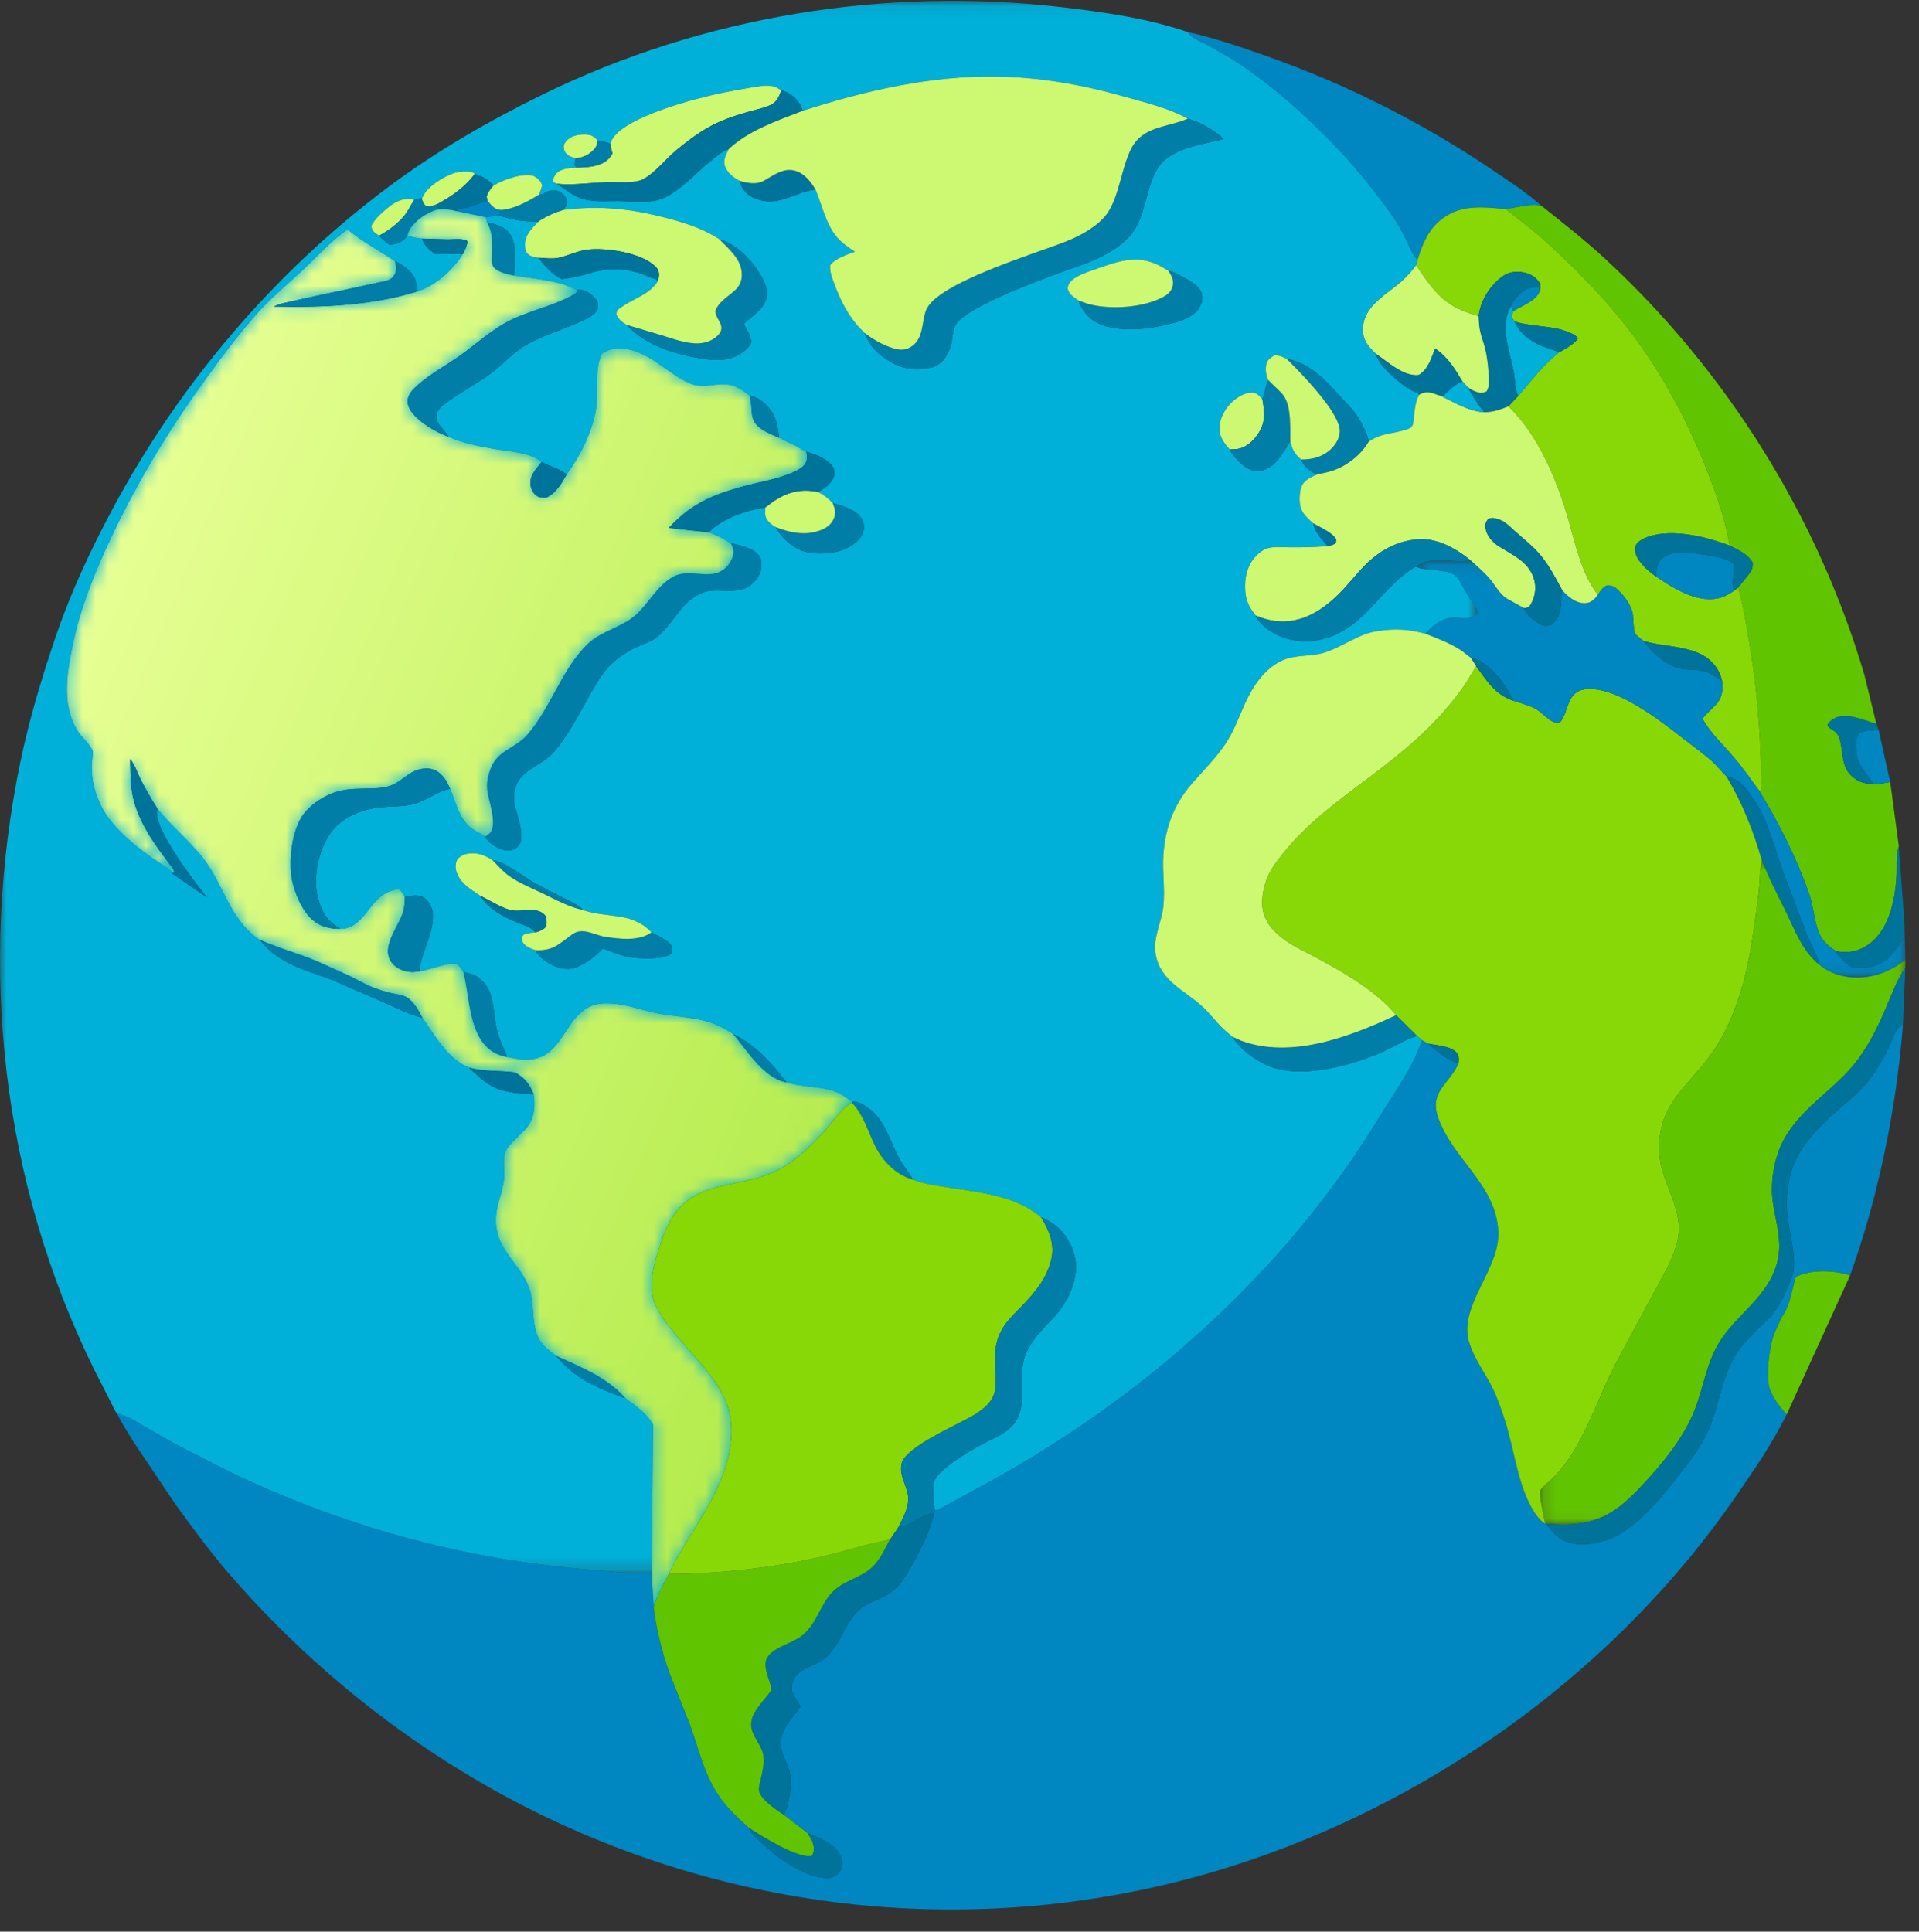 <svg xmlns="http://www.w3.org/2000/svg" width="151" height="152" viewBox="0 0 151 152" fill="none"><rect x="0" y="0" width="151" height="152" fill="#333333" stroke="none"/><g id="Group 177"><g id="Group 144"><path id="Fill 1" fill-rule="evenodd" clip-rule="evenodd" d="M94.844 3.453L96.587 4.427C98.933 5.863 101.067 7.638 103.069 9.514C105.493 11.785 107.752 14.368 109.636 17.104C110.065 17.729 110.407 18.383 110.743 19.061C110.985 19.549 111.136 20.066 111.54 20.447C111.916 19.295 112.312 18.21 113.261 17.393C114.828 16.043 116.573 16.296 118.483 16.449C119.391 16.34 120.381 15.994 121.286 16.191C120.126 15.153 118.738 14.253 117.447 13.382C111.937 9.66 106.015 6.66 99.748 4.442C97.695 3.715 95.564 2.984 93.436 2.514C93.75 3.021 94.328 3.196 94.844 3.453" fill="#0086C0"></path><path id="Fill 3" fill-rule="evenodd" clip-rule="evenodd" d="M118.483 16.449L118.628 16.568C119.404 17.198 120.212 17.757 120.969 18.42C123.68 20.797 126.311 23.457 128.477 26.345C130.733 29.352 132.571 32.747 133.995 36.218C134.857 38.321 135.731 40.68 136.093 42.925C136.775 43.284 137.501 43.568 137.906 44.258C137.957 44.69 137.813 44.932 137.548 45.27L136.771 46.227C137.174 47.661 137.407 49.129 137.656 50.595C138.205 53.834 138.49 57.184 138.573 60.47C138.584 60.895 138.711 61.852 138.534 62.218L138.48 62.299C140.03 64.888 141.363 67.502 142.363 70.358C142.737 71.428 142.736 72.66 143.257 73.66C143.518 74.162 143.967 74.51 144.426 74.82C145.207 75.029 146.047 74.906 146.744 74.501C148.613 73.417 149.114 70.942 149.232 68.937C149.272 68.26 149.181 67.419 149.36 66.773L149.414 66.591L148.736 61.539C148.298 61.619 147.874 61.699 147.428 61.71C146.927 61.672 146.519 61.622 146.084 61.355C144.801 60.567 145.099 59.361 144.755 58.145C144.632 57.712 144.363 57.521 143.989 57.3C143.845 57.216 143.857 57.175 143.793 57.026C143.936 56.828 144.056 56.692 144.271 56.568C145.261 55.998 146.633 56.676 147.645 56.958L146.703 53.107C143.036 40.659 135.854 29.204 126.334 20.395C124.729 18.909 122.997 17.551 121.286 16.191C120.381 15.994 119.391 16.34 118.483 16.449" fill="#61C400"></path><path id="Fill 5" fill-rule="evenodd" clip-rule="evenodd" d="M149.232 68.937C149.114 70.942 148.613 73.417 146.744 74.501C146.047 74.906 145.207 75.029 144.426 74.82C144.524 75.044 144.638 75.187 144.806 75.362C145.138 75.706 145.518 76.135 146.03 76.136C146.539 76.136 147.035 76.182 147.522 76.002L147.65 75.952C148.025 75.811 148.33 75.672 148.621 75.388C148.956 75.06 149.74 74.087 149.816 73.644C149.868 73.34 149.848 72.974 149.86 72.663L149.414 66.591L149.36 66.773C149.181 67.419 149.272 68.26 149.232 68.937" fill="#00739B"></path><path id="Fill 7" fill-rule="evenodd" clip-rule="evenodd" d="M144.271 56.568C144.056 56.692 143.937 56.828 143.793 57.026C143.857 57.175 143.845 57.216 143.989 57.3C144.363 57.521 144.632 57.712 144.755 58.145C145.099 59.361 144.802 60.567 146.084 61.355C146.519 61.622 146.927 61.672 147.428 61.71C146.914 60.767 146.181 60.361 146.077 59.156C146.038 58.706 146.011 58.051 146.309 57.693C146.719 57.441 147.352 57.48 147.827 57.445L147.645 56.958C146.633 56.676 145.261 55.998 144.271 56.568" fill="#00739B"></path><path id="Fill 9" fill-rule="evenodd" clip-rule="evenodd" d="M146.077 59.156C146.181 60.361 146.914 60.767 147.428 61.71C147.874 61.699 148.298 61.618 148.736 61.539L147.827 57.445C147.352 57.48 146.719 57.441 146.309 57.693C146.011 58.051 146.038 58.706 146.077 59.156" fill="#0086C0"></path><path id="Fill 11" fill-rule="evenodd" clip-rule="evenodd" d="M138.573 60.47C138.49 57.184 138.205 53.834 137.656 50.595C137.407 49.129 137.174 47.661 136.771 46.227L136.409 46.508C136.02 46.765 135.635 46.986 135.175 47.083C133.482 47.44 131.645 46.266 130.3 45.357C129.801 45.019 129.343 44.604 128.987 44.115C128.762 43.807 128.575 43.347 128.703 42.96C128.789 42.7 129.092 42.498 129.324 42.388C131.259 41.47 134.171 42.208 136.093 42.925C135.731 40.68 134.857 38.321 133.995 36.218C132.571 32.747 130.733 29.352 128.477 26.345C126.311 23.457 123.68 20.797 120.969 18.42C120.212 17.757 119.404 17.198 118.628 16.568L118.483 16.449C116.573 16.296 114.828 16.043 113.261 17.393C112.312 18.21 111.916 19.295 111.54 20.447L111.432 20.865C112.137 21.91 112.889 23.077 113.935 23.818C114.665 24.336 115.498 24.622 116.345 24.885C116.475 23.771 117.106 22.688 117.956 21.957C118.447 21.534 118.933 21.342 119.586 21.393C120.167 21.439 120.723 21.672 121.08 22.152C121.272 22.409 121.231 22.55 121.18 22.852C120.883 23.696 119.789 24.024 119.076 24.491C118.98 24.753 118.891 24.841 119.037 25.106L119.171 25.29L119.292 25.329C120.66 25.744 122.145 25.591 123.493 26.166C123.753 26.277 124.015 26.388 124.163 26.64C123.831 27.111 123.184 27.428 122.693 27.722C121.419 28.716 120.515 29.945 119.465 31.152L118.691 31.979C121.066 34.23 122.544 37.866 123.437 40.969C123.985 42.878 124.47 45.214 125.731 46.801C125.944 46.494 126.098 46.194 126.468 46.069C126.83 46.057 127.038 46.161 127.295 46.404C127.786 46.867 128.243 47.481 128.44 48.13C128.565 48.541 128.479 49.645 128.716 49.914C128.874 50.093 129.124 50.265 129.307 50.423C131.294 51.056 134.058 50.66 135.227 52.81C135.36 53.054 135.433 53.306 135.498 53.574L135.513 53.659C135.594 54.201 135.507 54.824 135.166 55.268C134.804 55.737 134.315 56.077 133.964 56.559C134.642 57.759 135.57 58.57 136.444 59.606C137.168 60.464 137.822 61.39 138.48 62.299L138.534 62.218C138.711 61.852 138.584 60.895 138.573 60.47" fill="#88D706"></path><path id="Fill 13" fill-rule="evenodd" clip-rule="evenodd" d="M121.352 27.253L122.693 27.722C123.184 27.428 123.831 27.111 124.163 26.64C124.015 26.388 123.753 26.277 123.493 26.166C122.145 25.591 120.66 25.744 119.292 25.329L119.171 25.29C119.558 26.256 120.418 26.858 121.352 27.253" fill="#00739B"></path><path id="Fill 15" fill-rule="evenodd" clip-rule="evenodd" d="M129.307 50.423C129.998 51.382 131.199 52.464 132.399 52.646C132.993 52.737 133.673 52.671 134.242 52.864C134.675 53.011 135.109 53.334 135.498 53.574C135.433 53.306 135.36 53.054 135.227 52.81C134.058 50.66 131.294 51.056 129.307 50.423" fill="#00739B"></path><path id="Fill 17" fill-rule="evenodd" clip-rule="evenodd" d="M119.114 29.3C119.206 29.788 119.213 30.603 119.394 31.034L119.465 31.152C120.515 29.945 121.419 28.716 122.693 27.722L121.352 27.253C120.418 26.858 119.558 26.256 119.171 25.29L119.037 25.106C118.891 24.841 118.98 24.753 119.076 24.491L118.896 24.091C117.958 25.676 118.801 27.64 119.114 29.3" fill="#00B0D9"></path><path id="Fill 19" fill-rule="evenodd" clip-rule="evenodd" d="M129.324 42.387C129.092 42.498 128.789 42.7 128.703 42.96C128.575 43.347 128.762 43.807 128.987 44.115C129.343 44.604 129.801 45.019 130.3 45.357C130.387 44.782 130.331 44.288 130.837 43.899C131.584 43.325 132.716 43.438 133.586 43.58C134.387 43.711 135.954 43.834 136.481 44.449C136.393 45.154 136.288 45.8 136.409 46.508L136.771 46.227L137.547 45.27C137.814 44.932 137.957 44.69 137.906 44.258C137.501 43.568 136.775 43.284 136.093 42.925C134.171 42.208 131.259 41.47 129.324 42.387" fill="#00739B"></path><path id="Fill 21" fill-rule="evenodd" clip-rule="evenodd" d="M136.481 44.449C135.954 43.834 134.387 43.711 133.586 43.58C132.716 43.438 131.584 43.325 130.837 43.899C130.331 44.288 130.387 44.782 130.3 45.357C131.645 46.266 133.481 47.44 135.175 47.083C135.635 46.986 136.02 46.765 136.409 46.508C136.288 45.8 136.393 45.154 136.481 44.449" fill="#0086C0"></path><path id="Fill 23" fill-rule="evenodd" clip-rule="evenodd" d="M116.843 27.37C117.018 28.062 117.098 28.804 117.14 29.516C117.166 29.951 117.203 30.395 116.983 30.785C116.728 30.911 116.586 30.952 116.302 30.876C116.001 30.796 115.712 30.63 115.464 30.445C115.862 31.162 116.261 31.816 116.794 32.443C117.489 32.436 118.054 32.229 118.691 31.979L119.465 31.152L119.394 31.034C119.213 30.603 119.206 29.788 119.114 29.3C118.801 27.64 117.958 25.676 118.896 24.091C118.937 23.797 119.405 23.311 119.619 23.112C120.109 22.659 120.451 22.589 121.109 22.607L121.18 22.852C121.231 22.55 121.272 22.409 121.08 22.152C120.723 21.672 120.167 21.439 119.586 21.393C118.933 21.342 118.447 21.534 117.956 21.957C117.106 22.688 116.475 23.771 116.345 24.885C116.367 25.258 116.379 25.649 116.454 26.015C116.548 26.474 116.728 26.916 116.843 27.37" fill="#00739B"></path><path id="Fill 25" fill-rule="evenodd" clip-rule="evenodd" d="M119.619 23.112C119.405 23.311 118.937 23.797 118.896 24.091L119.076 24.491C119.789 24.024 120.883 23.696 121.18 22.852L121.109 22.607C120.451 22.589 120.109 22.659 119.619 23.112" fill="#0086C0"></path><path id="Fill 27" fill-rule="evenodd" clip-rule="evenodd" d="M111.633 29.513C112.382 29.075 112.617 28.187 112.927 27.426C113.935 28.111 114.466 28.999 115.079 30.023L115.464 30.445C115.712 30.631 116.001 30.796 116.302 30.876C116.586 30.952 116.729 30.911 116.984 30.786C117.203 30.395 117.166 29.951 117.14 29.516C117.098 28.804 117.018 28.062 116.843 27.37C116.728 26.916 116.548 26.474 116.454 26.015C116.379 25.649 116.367 25.258 116.345 24.885C115.498 24.622 114.665 24.336 113.935 23.818C112.889 23.077 112.137 21.91 111.432 20.865C111.023 21.387 110.616 21.857 110.107 22.285C108.844 23.344 107.033 24.274 107.26 26.252C107.337 26.922 107.782 27.381 108.248 27.827C109.167 28.465 110.478 29.664 111.633 29.513" fill="#CDF871"></path><path id="Fill 29" fill-rule="evenodd" clip-rule="evenodd" d="M112.752 30.946L113.485 31.202C113.932 30.874 114.57 30.098 115.079 30.023C114.466 28.999 113.935 28.111 112.927 27.426C112.617 28.187 112.382 29.075 111.633 29.513C110.478 29.664 109.168 28.465 108.248 27.827C108.429 28.762 109.923 29.978 110.702 30.508C110.938 30.669 111.193 30.784 111.45 30.905C111.595 30.973 111.535 30.936 111.662 31.066C112.06 30.843 112.31 30.824 112.752 30.946" fill="#00739B"></path><path id="Fill 31" fill-rule="evenodd" clip-rule="evenodd" d="M148.531 82.619C148.162 83.344 147.74 84.029 147.285 84.701C146.765 85.467 145.955 86.179 145.259 86.787C143.674 88.172 141.887 89.706 141.109 91.718C140.858 92.367 140.755 93.044 140.656 93.728C140.502 94.801 140.649 95.839 140.841 96.892C141.026 97.909 141.252 98.91 141.135 99.952C141.091 100.346 140.917 100.678 140.777 101.041C140.42 101.968 139.989 102.77 139.376 103.549C138.359 104.603 137.187 105.517 136.453 106.806C135.424 108.612 135.259 110.616 134.453 112.489C133.88 113.82 132.933 115.019 132.042 116.15C130.761 117.777 129.343 119.531 127.57 120.645C126.971 121.022 126.331 121.259 125.64 121.393L125.517 121.42C124.694 121.588 123.551 121.569 122.829 121.103C122.362 120.803 122.004 120.365 121.691 119.913L121.604 119.904C121.151 119.647 120.794 119.127 120.542 118.682C119.513 116.865 119.194 114.52 118.64 112.518C118.386 111.598 118.068 110.696 117.711 109.811C117.179 108.492 116.262 107.377 115.758 106.069L115.691 105.894C114.531 102.923 118.036 99.98 117.897 96.917C117.727 93.192 114.263 91.193 113.141 87.867C112.49 85.935 113.985 85.319 114.713 83.793L114.768 83.674C113.972 83.458 112.998 82.69 112.399 82.124L111.891 81.847C111.176 84.002 109.672 86.048 108.492 87.979C100.945 100.331 89.714 110.233 77.017 117.056L73.904 118.752C73.773 118.816 73.679 118.824 73.535 118.811L73.491 119.075C73.19 120.443 72.598 121.625 71.928 122.845C71.376 123.853 70.834 124.863 69.82 125.482C69.144 125.895 68.263 126.107 67.659 126.625C66.484 127.631 66.157 129.463 64.905 130.486C64.168 131.087 62.686 131.315 62.396 132.292C62.267 132.727 62.249 133.035 62.485 133.428L62.642 133.674L62.987 134.296C62.271 135.309 61.229 136.216 61.483 137.576C61.612 138.263 61.988 138.853 62.151 139.517C62.341 140.287 62.104 142.093 61.677 142.81L63.556 144.254C64.213 144.511 65.147 144.903 65.67 145.38C66.013 145.693 66.258 146.157 66.269 146.628C66.278 147.033 66.094 147.324 65.783 147.571C65.451 147.835 64.992 147.805 64.599 147.734L64.467 147.71C64.158 147.656 63.893 147.587 63.6 147.47C62.186 146.906 61.11 146.092 60.002 145.071C59.597 144.698 59.146 144.342 58.925 143.826C57.959 142.964 57.025 142.083 56.343 140.972C55.353 139.359 54.945 137.522 54.311 135.763L52.696 131.685C52.091 130.007 51.662 128.257 51.439 126.488L51.285 123.779C49.459 123.854 47.498 123.616 45.675 123.453C35.9 122.576 26.575 119.952 17.76 115.657L13.995 113.737L11.62 112.398C10.853 111.942 10.102 111.416 9.217 111.231C9.577 112.012 10.068 112.738 10.514 113.473L13.814 118.386C15.101 120.148 16.381 121.914 17.8 123.573C24.512 131.414 32.889 138 42.139 142.58C59.68 151.264 79.918 152.67 98.443 146.351C113.65 141.165 127.48 130.976 136.61 117.718C138.026 115.662 139.488 113.533 140.593 111.294C140.143 110.827 139.663 110.202 139.396 109.609L139.341 109.481L139.29 109.364C138.916 108.435 139.219 106.153 139.527 105.204C139.696 104.683 139.975 104.191 140.181 103.683C140.814 102.796 140.941 101.842 141.209 100.824C141.245 100.688 141.253 100.513 141.386 100.446C142.539 99.874 144.383 99.958 145.578 100.362C147.82 94.118 149.206 87.289 149.737 80.684C149.655 80.726 149.402 80.818 149.351 80.879C149.024 81.269 148.781 82.127 148.531 82.619" fill="#0086C0"></path><path id="Fill 33" fill-rule="evenodd" clip-rule="evenodd" d="M63.937 145.93C63.887 146.03 63.889 146.034 63.777 146.049C62.683 146.196 59.839 144.427 58.925 143.826C59.146 144.343 59.597 144.698 60.002 145.07C61.11 146.092 62.186 146.906 63.6 147.47C63.893 147.587 64.158 147.656 64.467 147.71L64.599 147.734C64.992 147.805 65.451 147.835 65.783 147.571C66.094 147.324 66.278 147.033 66.269 146.628C66.258 146.158 66.013 145.693 65.67 145.38C65.147 144.903 64.213 144.511 63.556 144.254L63.874 144.831C64.031 145.173 64.112 145.58 63.937 145.93" fill="#00739B"></path><path id="Fill 35" fill-rule="evenodd" clip-rule="evenodd" d="M141.386 100.446C141.253 100.513 141.245 100.688 141.209 100.824C140.941 101.842 140.814 102.796 140.181 103.683C139.975 104.191 139.696 104.683 139.527 105.204C139.219 106.153 138.916 108.435 139.29 109.364L139.341 109.481L139.396 109.609C139.663 110.202 140.143 110.827 140.593 111.294L145.578 100.362C144.383 99.958 142.539 99.874 141.386 100.446" fill="#61C400"></path><path id="Fill 37" fill-rule="evenodd" clip-rule="evenodd" d="M70.014 121.161C69.634 121.88 69.274 122.67 68.696 123.255C67.772 124.188 66.352 124.333 65.433 125.346C64.528 126.344 64.282 127.669 63.22 128.613C62.418 129.326 60.893 129.551 60.358 130.458C60.059 130.963 60.367 131.732 60.523 132.238C60.603 132.501 60.715 132.73 60.687 133.007C60.115 133.875 58.907 134.859 59.129 135.98C59.283 136.755 59.968 137.39 60.07 138.161C60.139 138.687 60.04 139.18 59.931 139.692C59.873 139.962 59.668 140.641 59.716 140.894C59.855 141.631 61.105 142.428 61.677 142.81C62.104 142.093 62.341 140.287 62.151 139.517C61.988 138.853 61.612 138.263 61.483 137.576C61.229 136.216 62.271 135.309 62.987 134.296L62.642 133.674L62.485 133.428C62.249 133.035 62.267 132.727 62.396 132.292C62.686 131.315 64.168 131.087 64.905 130.486C66.157 129.463 66.484 127.632 67.659 126.625C68.263 126.108 69.144 125.895 69.82 125.482C70.834 124.863 71.376 123.853 71.928 122.845C72.598 121.626 73.19 120.443 73.491 119.075C72.456 119.16 71.728 120.071 70.69 120.167L70.014 121.161Z" fill="#00739B"></path><path id="Fill 39" fill-rule="evenodd" clip-rule="evenodd" d="M59.716 140.894C59.668 140.641 59.873 139.962 59.931 139.692C60.04 139.18 60.139 138.687 60.07 138.161C59.968 137.39 59.283 136.755 59.129 135.98C58.907 134.859 60.115 133.875 60.687 133.007C60.715 132.73 60.603 132.501 60.523 132.238C60.367 131.732 60.059 130.963 60.358 130.458C60.893 129.551 62.418 129.326 63.22 128.613C64.282 127.669 64.528 126.344 65.433 125.346C66.352 124.333 67.772 124.188 68.696 123.255C69.274 122.67 69.634 121.88 70.014 121.161L69.886 121.184C68.054 121.535 66.231 122.147 64.399 122.555C60.598 123.402 56.513 123.856 52.619 123.861C52.201 124.659 51.663 125.62 51.439 126.488C51.662 128.257 52.091 130.007 52.696 131.685L54.311 135.763C54.945 137.522 55.353 139.359 56.343 140.972C57.025 142.083 57.959 142.964 58.925 143.826C59.839 144.427 62.683 146.196 63.777 146.049C63.889 146.034 63.887 146.03 63.937 145.93C64.112 145.58 64.031 145.173 63.874 144.831L63.556 144.254L61.677 142.81C61.105 142.428 59.855 141.631 59.716 140.894" fill="#61C400"></path><path id="Fill 41" fill-rule="evenodd" clip-rule="evenodd" d="M116.152 52.422C115.798 52.963 115.51 53.534 115.132 54.063C114.111 55.496 112.872 56.869 111.574 58.054C110.407 59.119 109.138 60.115 107.878 61.064C105.441 62.9 102.856 64.753 100.945 67.166C100.404 67.848 99.909 68.48 99.619 69.318C99.369 70.041 99.219 70.944 99.384 71.706L99.5 72.049L99.542 72.169C99.814 72.928 100.505 73.543 101.142 74C101.912 74.554 102.818 74.945 103.65 75.397C105.757 76.54 108.328 78.004 109.853 79.884L111.498 81.509L111.891 81.847L112.399 82.124C113.068 82.263 114.325 82.319 114.696 82.944C114.822 83.157 114.784 83.438 114.768 83.674L114.713 83.793C113.985 85.319 112.49 85.935 113.141 87.867C114.263 91.193 117.727 93.192 117.897 96.917C118.036 99.98 114.531 102.923 115.691 105.894L115.758 106.069C116.262 107.377 117.179 108.492 117.711 109.811C118.068 110.696 118.386 111.598 118.64 112.518C119.194 114.52 119.513 116.865 120.542 118.682C120.794 119.127 121.151 119.647 121.604 119.904L121.519 119.521L121.357 118.751C121.317 118.532 121.114 117.457 121.185 117.298C121.298 117.047 122.024 116.485 122.257 116.245C122.892 115.59 123.488 114.808 123.945 114.021C125.143 111.961 125.96 109.632 127.033 107.495L131.21 99.738C131.643 98.851 132.044 97.905 132.104 96.908C132.202 95.284 131.255 93.623 130.805 92.091C130.499 91.045 130.491 89.817 130.729 88.756C131.236 86.492 133.107 85.019 134.445 83.236C135.133 82.32 135.711 81.286 136.168 80.237C137.561 77.036 137.945 73.752 138.376 70.327C138.481 69.49 138.445 68.627 138.62 67.804L138.643 67.704C137.982 65.388 137.099 63.152 135.851 61.092L135.841 61.09L134.836 60.011C134.116 59.35 133.291 58.771 132.52 58.17C130.705 56.755 127.27 54.028 124.846 54.226C123.225 54.358 123.502 55.965 122.733 56.877C122.11 57.049 121.335 56.018 120.769 55.739C120.247 55.482 119.638 55.322 119.087 55.136C117.646 54.671 116.994 53.575 116.152 52.422" fill="#88D706"></path><path id="Fill 43" fill-rule="evenodd" clip-rule="evenodd" d="M114.696 82.944C114.325 82.319 113.068 82.263 112.399 82.124C112.998 82.69 113.972 83.458 114.768 83.674C114.784 83.438 114.822 83.157 114.696 82.944" fill="#00739B"></path><g id="Group 47"><mask id="mask0_0_142" style="mask-type:luminance" maskUnits="userSpaceOnUse" x="111" y="44" width="39" height="33"><path id="Clip 46" fill-rule="evenodd" clip-rule="evenodd" d="M111.401 44.083H149.936V76.919H111.401V44.083Z" fill="white"></path></mask><g mask="url(#mask0_0_142)"><path id="Fill 45" fill-rule="evenodd" clip-rule="evenodd" d="M149.816 73.644C149.74 74.087 148.956 75.06 148.621 75.388C148.33 75.672 148.025 75.811 147.65 75.952L147.522 76.002C147.035 76.182 146.539 76.136 146.03 76.136C145.518 76.135 145.138 75.706 144.806 75.362C144.638 75.187 144.524 75.044 144.426 74.82C143.967 74.51 143.518 74.162 143.257 73.66C142.736 72.66 142.737 71.428 142.363 70.358C141.363 67.502 140.03 64.888 138.48 62.299C137.822 61.39 137.168 60.464 136.444 59.606C135.57 58.57 134.641 57.759 133.964 56.559C134.315 56.077 134.804 55.737 135.166 55.268C135.507 54.824 135.594 54.201 135.513 53.659L135.498 53.574C135.109 53.334 134.675 53.011 134.242 52.864C133.673 52.671 132.993 52.737 132.399 52.646C131.199 52.464 129.998 51.382 129.307 50.423C129.124 50.265 128.874 50.093 128.716 49.914C128.479 49.645 128.565 48.541 128.44 48.13C128.243 47.481 127.786 46.867 127.295 46.403C127.038 46.161 126.83 46.057 126.468 46.069C126.098 46.194 125.944 46.494 125.731 46.801C125.656 46.925 125.543 47.039 125.441 47.141C125.215 47.367 124.946 47.471 124.625 47.458C123.927 47.428 123.354 46.918 122.918 46.427C122.808 47.322 122.957 48.429 122.205 49.052C122.013 49.21 121.8 49.263 121.554 49.242C121.134 49.208 120.459 48.632 120.189 48.323C120.073 48.19 119.967 48.011 119.909 47.843L118.636 47.137C117.991 46.78 117.595 45.931 117.089 45.385C116.663 44.926 116.181 44.508 115.716 44.089C114.375 44.361 112.604 43.648 111.401 44.59L111.565 44.664C111.919 44.812 112.341 44.773 112.72 44.827C113.168 44.89 114.041 44.966 114.421 45.218C114.817 45.48 115.211 46.395 115.472 46.818C115.69 47.171 115.984 47.497 116.169 47.867C116.267 48.064 116.272 48.114 116.229 48.318C115.62 48.849 114.845 48.514 114.11 48.618C113.354 48.726 112.646 49.3 112.17 49.87C113.087 50.227 113.989 50.57 114.83 51.086C115.154 51.284 115.42 51.548 115.735 51.755C116.583 51.875 117.606 52.845 118.105 53.524C118.469 54.019 118.839 54.576 119.087 55.136C119.638 55.322 120.247 55.482 120.769 55.739C121.335 56.018 122.11 57.049 122.733 56.877C123.502 55.965 123.225 54.358 124.846 54.226C127.27 54.028 130.705 56.755 132.52 58.17C133.291 58.771 134.116 59.35 134.836 60.011L135.841 61.09L135.851 61.092C136.852 61.256 137.343 61.991 137.908 62.774C138.303 63.321 138.622 63.927 138.884 64.547C139.499 65.999 139.892 67.531 140.452 69.003L142.203 73.613C142.517 74.39 142.994 75.089 143.161 75.919C143.761 76.441 144.667 76.79 145.459 76.88C147.154 77.072 148.622 76.554 149.936 75.516L149.86 72.663C149.848 72.974 149.868 73.34 149.816 73.644" fill="#0086C0"></path></g></g><path id="Fill 48" fill-rule="evenodd" clip-rule="evenodd" d="M119.087 55.136C118.839 54.576 118.469 54.019 118.105 53.524C117.606 52.845 116.583 51.875 115.735 51.755L116.152 52.422C116.994 53.575 117.646 54.671 119.087 55.136" fill="#00739B"></path><path id="Fill 50" fill-rule="evenodd" clip-rule="evenodd" d="M140.465 71.622C141.221 73.139 141.786 74.833 143.161 75.919C142.994 75.089 142.517 74.39 142.203 73.613L140.452 69.003C139.892 67.531 139.499 65.999 138.885 64.547C138.622 63.927 138.303 63.321 137.908 62.774C137.343 61.991 136.852 61.256 135.851 61.092C137.099 63.152 137.982 65.388 138.643 67.704C139.174 69.078 139.811 70.311 140.465 71.622" fill="#00739B"></path><g id="Group 54"><mask id="mask1_0_142" style="mask-type:luminance" maskUnits="userSpaceOnUse" x="121" y="67" width="29" height="53"><path id="Clip 53" fill-rule="evenodd" clip-rule="evenodd" d="M121.17 67.704H149.936V119.956H121.17V67.704Z" fill="white"></path></mask><g mask="url(#mask1_0_142)"><path id="Fill 52" fill-rule="evenodd" clip-rule="evenodd" d="M145.459 76.88C144.667 76.79 143.761 76.441 143.161 75.919C141.786 74.833 141.221 73.139 140.465 71.622C139.811 70.311 139.174 69.078 138.643 67.704L138.62 67.805C138.445 68.627 138.481 69.49 138.376 70.327C137.945 73.752 137.561 77.036 136.168 80.237C135.711 81.286 135.133 82.32 134.445 83.237C133.107 85.019 131.236 86.492 130.729 88.756C130.491 89.817 130.499 91.045 130.805 92.091C131.255 93.624 132.202 95.284 132.104 96.908C132.044 97.905 131.643 98.851 131.21 99.738L127.033 107.495C125.96 109.632 125.143 111.961 123.945 114.021C123.488 114.808 122.892 115.59 122.257 116.245C122.024 116.486 121.298 117.047 121.185 117.298C121.114 117.457 121.317 118.532 121.357 118.751L121.519 119.521L121.604 119.904L121.691 119.913C122.67 119.956 123.629 120.014 124.598 119.82C125.334 119.674 126.042 119.443 126.691 119.057C127.671 118.473 128.507 117.635 129.282 116.807C130.818 115.166 132.41 113.22 133.275 111.136C134.034 109.306 134.227 107.358 135.28 105.639C136.687 103.345 139.15 102.072 139.857 99.285C140.264 97.683 139.735 96.199 139.504 94.622C139.294 93.191 139.549 91.441 140.145 90.124C141.449 87.247 144.394 85.811 146.21 83.349C147.084 82.165 147.78 80.759 148.359 79.41C148.826 78.322 149.259 77.128 149.926 76.144L149.936 75.516C148.622 76.554 147.154 77.072 145.459 76.88" fill="#61C400"></path></g></g><path id="Fill 55" fill-rule="evenodd" clip-rule="evenodd" d="M146.21 83.349C144.394 85.811 141.449 87.247 140.146 90.124C139.549 91.441 139.294 93.191 139.504 94.622C139.735 96.199 140.264 97.683 139.857 99.285C139.15 102.071 136.687 103.345 135.28 105.639C134.227 107.358 134.034 109.306 133.275 111.136C132.41 113.22 130.818 115.166 129.282 116.807C128.507 117.635 127.671 118.473 126.691 119.057C126.042 119.443 125.334 119.673 124.598 119.82C123.629 120.014 122.67 119.956 121.691 119.913C122.004 120.365 122.362 120.803 122.829 121.104C123.551 121.569 124.694 121.588 125.517 121.42L125.64 121.393C126.33 121.259 126.971 121.022 127.57 120.645C129.343 119.531 130.761 117.777 132.042 116.15C132.933 115.019 133.88 113.82 134.453 112.489C135.259 110.616 135.424 108.612 136.453 106.806C137.187 105.517 138.359 104.603 139.376 103.549C139.989 102.77 140.42 101.968 140.777 101.042C140.917 100.678 141.091 100.346 141.135 99.952C141.252 98.91 141.026 97.909 140.841 96.892C140.649 95.839 140.502 94.801 140.656 93.728C140.755 93.044 140.858 92.367 141.109 91.718C141.887 89.706 143.674 88.172 145.259 86.787C145.955 86.179 146.765 85.467 147.285 84.701C147.74 84.029 148.162 83.344 148.531 82.619C148.781 82.127 149.024 81.269 149.351 80.879C149.402 80.818 149.655 80.726 149.737 80.684L149.926 76.144C149.259 77.128 148.826 78.322 148.359 79.41C147.78 80.759 147.084 82.165 146.21 83.349" fill="#00739B"></path><g id="Group 59"><mask id="mask2_0_142" style="mask-type:luminance" maskUnits="userSpaceOnUse" x="0" y="0" width="117" height="124"><path id="Clip 58" fill-rule="evenodd" clip-rule="evenodd" d="M0 0.065H116.255V123.793H0V0.065Z" fill="white"></path></mask><g mask="url(#mask2_0_142)"><path id="Fill 57" fill-rule="evenodd" clip-rule="evenodd" d="M43.743 13.681C44.13 13.235 44.838 13.231 45.383 13.192L45.339 13.137L45.214 13.005C45.221 12.805 45.246 12.648 45.305 12.456C45.076 12.392 44.8 12.312 44.622 12.147C44.344 11.892 44.366 11.728 44.365 11.385C44.457 11.236 44.544 11.088 44.678 10.972C45.05 10.652 45.634 10.558 46.109 10.585C46.58 10.613 46.737 10.732 47.03 11.063C47.396 11.119 47.708 11.166 48.043 11.329C48.078 11.192 48.116 11.058 48.189 10.935C49.084 9.424 53.211 8.22 54.807 7.79C56.173 7.422 57.567 7.141 58.962 6.914C59.48 6.829 60.299 6.658 60.816 6.785C61.056 6.844 61.272 6.978 61.485 7.101C62.128 7.276 62.666 7.696 62.986 8.29L63.168 8.718C68.039 7.142 73.231 5.948 78.379 6.022C81.78 6.071 85.138 6.657 88.404 7.586C90 8.04 91.786 8.461 93.263 9.229L93.463 9.337C94.457 9.573 95.533 10.28 96.306 10.936C94.601 11.368 92.046 11.647 91.068 13.278C90.293 14.571 90.2 16.181 89.555 17.551L89.5 17.672C88.693 19.372 86.499 20.375 84.81 20.959C82.978 21.593 75.95 24.084 75.172 25.595C74.984 25.961 74.972 26.418 74.9 26.817C74.749 27.664 74.334 28.525 73.471 28.863C73.318 28.923 73.155 28.945 72.995 28.974L72.867 28.999C71.68 29.214 70.594 28.87 69.617 28.189C68.871 27.67 68.366 27.029 68.018 26.198L67.496 25.648C66.659 24.682 66.098 23.545 65.656 22.353C65.469 21.851 65.285 21.417 65.322 20.866C65.745 20.312 66.638 20.051 67.267 19.801C66.757 19.48 66.153 19.049 65.779 18.576C64.968 17.552 64.668 16.102 64.166 14.91C62.39 15.154 61.129 16.411 59.288 15.56C58.659 15.269 58.387 14.85 58.173 14.221C57.706 13.98 57.213 13.582 57.037 13.069C56.874 12.593 57.141 12.153 57.337 11.733L57.21 11.771C56.787 11.913 56.294 12.389 55.935 12.664C54.614 13.673 53.145 15.541 51.46 15.81C50.586 15.949 49.555 15.84 48.664 15.829C47.624 15.817 46.532 15.956 45.552 15.545C44.935 15.286 44.375 14.82 43.809 14.462L43.552 14.34L43.508 14.148C43.57 13.983 43.626 13.817 43.743 13.681V13.681ZM94.354 24.237C93.728 25.232 91.925 25.539 90.84 25.743C89.478 26 87.21 26.057 86.04 25.226C85.506 24.848 85.066 24.282 84.88 23.658C84.625 23.48 84.256 23.244 84.106 22.962C84.019 22.797 83.989 22.712 84.032 22.533C84.117 22.182 84.494 21.905 84.796 21.743C85.328 21.457 85.95 21.27 86.52 21.07C87.822 20.613 89.157 20.16 90.535 20.613L90.67 20.659C91.129 20.812 91.52 21.056 91.933 21.303C92.171 21.372 92.406 21.444 92.629 21.553L93.074 21.791L93.229 21.875C93.671 22.116 94.394 22.543 94.549 23.059C94.669 23.457 94.571 23.892 94.354 24.237V24.237ZM52.794 75.066C52.118 75.527 50.229 75.456 49.422 75.294C48.736 75.157 48.09 74.877 47.44 74.629C46.827 75.261 46.309 75.665 45.505 76.046L45.39 76.101C44.902 76.324 44.261 76.262 43.772 76.075C43.13 75.828 42.443 75.401 42.128 74.765C41.852 74.673 41.542 74.564 41.321 74.368C41.103 74.176 41.078 74.026 41.044 73.749L41.215 73.538C41.541 73.429 41.815 73.389 42.158 73.369L41.983 73.222C41.662 72.916 41.222 72.798 40.813 72.635C39.617 72.158 38.494 71.577 37.766 70.471C37.022 69.961 36.214 69.529 35.915 68.59C35.807 68.249 35.832 67.892 36.005 67.583C36.215 67.407 36.422 67.255 36.695 67.197C37.493 67.026 38.097 67.276 38.759 67.685C39.059 67.741 39.328 67.817 39.602 67.954C40.528 68.416 41.381 69.11 42.3 69.617L44.78 70.887C45.138 71.078 45.615 71.29 45.866 71.61C47.782 72.283 49.7 71.713 51.264 73.362C51.698 73.588 52.128 73.796 52.525 74.085C52.712 74.222 52.831 74.34 52.868 74.572C52.902 74.786 52.872 74.872 52.794 75.066V75.066ZM13.995 113.737L17.76 115.657C26.575 119.952 35.9 122.576 45.675 123.453C47.498 123.616 49.459 123.854 51.285 123.779L51.391 112.098C50.893 111.212 50.027 110.618 49.215 110.033C47.105 109.272 45.186 108.488 43.767 106.683C43.224 106.303 42.656 105.871 42.36 105.259C41.798 104.097 42.091 102.564 41.627 101.307C40.987 99.571 39.356 98.573 39.06 96.612C38.838 95.132 39.507 94.169 39.66 92.792C39.728 92.183 39.575 91.4 39.707 90.829C39.883 90.067 41.054 89.271 41.524 88.634C42.075 87.887 42.133 86.986 41.988 86.101C40.852 86.041 39.551 85.99 38.553 85.385C37.941 85.015 37.418 84.486 36.896 84.003C35.223 83.333 34.244 81.504 33.235 80.08C32.216 79.855 31.211 79.328 30.259 78.9L26.316 77.186C25.105 76.687 23.787 76.368 22.637 75.745C21.786 75.284 21.035 74.753 20.467 73.966C18.071 72.404 17.67 69.708 16.015 67.567C14.925 66.155 13.492 65.031 12.379 63.614C12.175 64.368 12.848 65.598 13.236 66.272C14.136 67.829 15.19 69.215 16.295 70.629L13.574 68.755L13.56 68.67C13.14 68.24 12.524 67.899 12.03 67.547C10.88 66.728 9.743 65.825 8.833 64.739C7.73 63.423 7.144 61.727 7.232 60.008C7.241 59.831 7.353 59.204 7.3 59.069C7.132 58.641 6.463 58.039 6.182 57.622C4.866 55.671 5.243 53.157 5.678 50.976C6.302 47.849 7.508 44.893 8.875 42.025C10.968 37.63 13.454 33.581 16.319 29.653C17.583 27.921 18.909 26.12 20.354 24.533C21.444 23.336 22.717 22.293 23.897 21.187C24.984 20.168 26.112 18.878 27.352 18.053C28.48 19 29.713 19.651 30.934 20.45L31.077 20.543C31.667 20.797 32.394 21.328 32.655 21.934C32.759 22.174 32.78 22.436 32.82 22.691L32.861 22.927C34.392 22.383 35.556 21.325 36.436 19.978L34.26 19.998C33.742 19.63 33.433 19.383 33.199 18.774C32.804 18.726 32.445 18.668 32.068 18.539L32.041 18.581C31.646 19.066 31.236 19.232 30.641 19.252C30.334 19.037 30.082 18.816 29.825 18.544L29.593 18.386C29.332 18.177 29.264 18.096 29.215 17.769C29.48 17.262 29.915 16.852 30.349 16.486C31.11 15.842 31.617 15.575 32.622 15.664L33.201 15.613L33.473 15.129C33.951 14.47 35.352 13.607 36.179 13.521C36.533 13.484 37.083 13.451 37.368 13.669L37.481 13.731C37.607 13.796 37.705 13.832 37.834 13.877C38.249 14.023 38.525 14.287 38.825 14.598C39.311 14.325 39.727 14.15 40.264 13.991L40.426 13.94C40.804 13.825 41.69 13.671 42.059 13.885C42.357 14.057 42.557 14.243 42.658 14.577C42.594 14.859 42.516 15.077 42.392 15.339L42.545 15.313C42.701 15.284 42.79 15.237 42.923 15.156C43.165 15.009 43.483 14.927 43.764 14.993C44.041 15.058 44.376 15.271 44.512 15.525C44.59 15.673 44.61 15.844 44.635 16.006L44.353 16.515C47.225 16.156 49.62 16.43 52.408 17.145C53.834 17.51 55.346 17.995 56.583 18.811C57.991 19.216 59.243 20.538 59.944 21.796C60.234 22.317 60.493 23.003 60.277 23.598C60.043 24.244 59.458 24.711 58.933 25.127C58.788 25.242 58.664 25.372 58.536 25.505C58.769 25.956 59.058 26.407 59.125 26.916C58.977 27.248 58.846 27.402 58.559 27.62L58.465 27.694C57.533 28.398 56.447 28.406 55.343 28.235C53.186 27.901 50.833 27.22 49.315 25.567C48.928 25.338 48.68 25.156 48.5 24.736C48.521 24.637 48.522 24.531 48.565 24.439C48.604 24.356 48.853 24.198 48.934 24.142C49.589 23.689 50.351 23.395 51.004 22.927C51.356 22.674 51.574 22.417 51.807 22.054C51.214 21.858 50.647 21.57 50.046 21.407C49.033 21.134 47.842 21.105 46.828 21.383C45.914 21.634 45.134 21.881 44.181 21.952C43.414 21.567 42.88 20.946 42.362 20.279C42.068 20.229 41.756 20.197 41.532 19.98C41.315 19.77 41.315 19.504 41.314 19.224C41.312 18.462 41.897 17.918 42.392 17.416C41.312 17.475 40.328 17.31 39.307 16.966L38.216 17.088L38.329 17.48C39.051 17.666 39.742 17.816 40.173 18.484C40.674 19.261 40.507 20.781 40.459 21.681C41.627 21.87 42.883 21.994 44.025 22.287C44.495 22.408 44.961 22.649 45.416 22.82C45.879 22.757 46.185 22.905 46.552 23.201C46.772 23.378 47.005 23.625 47.038 23.915C47.074 24.229 47.03 24.43 46.791 24.648C46.449 24.962 46.019 25.158 45.6 25.344C44.248 25.946 42.789 26.37 41.493 27.091C40.376 27.713 39.58 28.686 38.559 29.431C37.388 30.285 36.078 30.957 34.929 31.829C34.664 32.031 34.52 32.198 34.362 32.49C34.363 32.644 34.333 32.87 34.365 33.015C34.471 33.499 35.078 33.901 35.285 34.373C36.413 34.875 37.635 35.108 38.844 35.326C39.978 35.531 41.749 35.583 42.627 36.353C43.284 36.705 43.992 36.861 44.59 37.323C45.666 35.86 46.541 34.107 46.877 32.315C47.131 30.961 46.735 28.972 47.388 27.799C47.677 27.613 47.923 27.504 48.268 27.46C50.682 27.147 52.242 29.257 54.233 30.15C55.381 30.665 56.232 30.09 57.343 30.27C57.977 30.372 58.496 30.747 58.993 31.129C59.746 31.294 60.313 31.77 60.734 32.402C61.12 32.984 61.234 33.774 61.306 34.455L62.689 35.122C62.918 35.24 63.209 35.473 63.444 35.542C64.289 35.779 65.089 36.069 65.599 36.826C65.659 37.223 65.687 37.505 65.441 37.852C65.172 38.23 64.781 38.5 64.372 38.708C64.847 38.96 65.156 39.202 65.527 39.591C66.318 39.806 67.348 40.086 67.814 40.819C67.996 41.105 68.029 41.527 67.93 41.846C67.749 42.434 67.222 42.832 66.699 43.105C65.76 43.596 64.151 43.701 63.156 43.352C62.279 43.044 61.469 42.277 61.021 41.474C60.806 41.346 60.545 41.151 60.398 40.946C60.143 40.591 60.197 40.333 60.226 39.924C58.735 40.149 56.836 40.792 55.765 41.885C56.408 42.109 56.938 42.401 57.516 42.763C58.212 42.873 59.269 43.136 59.726 43.711C59.96 44.006 59.944 44.477 59.883 44.83C59.794 45.352 59.372 45.844 58.94 46.125C57.832 46.846 56.335 46.162 55.213 46.661L55.108 46.707C53.555 47.412 52.964 49.12 51.709 50.118C51.267 50.469 50.676 50.656 50.163 50.887C49.338 51.258 48.49 51.827 47.87 52.489C47.297 53.1 46.876 53.876 46.458 54.597C45.54 56.179 44.73 57.9 43.497 59.267C42.665 60.191 41.095 60.567 40.637 61.763C40.467 62.209 40.399 62.675 40.461 63.15C40.575 64.021 41.745 66.463 40.327 66.869C39.767 67.029 39.161 66.77 38.724 66.437C38.528 66.287 38.27 66.072 38.184 65.837C37.855 65.579 37.419 65.422 37.075 65.161C36.163 64.47 35.843 63.095 35.423 62.065C34.394 62.276 33.628 62.954 32.642 63.244C31.833 63.483 30.892 63.438 30.053 63.511C28.501 63.647 26.842 64.305 25.945 65.639C25.073 66.934 24.64 68.956 24.982 70.486L25.067 70.791L25.108 70.941C25.412 71.988 25.867 72.524 26.758 73.092C28.196 73.144 28.821 71.622 29.731 70.747C30.188 70.309 30.728 70.044 31.355 69.969C31.614 70.12 31.716 70.332 31.861 70.582C32.402 70.487 32.932 70.331 33.405 70.678C33.777 70.95 34.044 71.484 34.07 71.939C34.156 73.44 33.143 74.914 32.988 76.442C33.922 76.308 35.07 75.733 35.977 75.853C36.196 76.061 36.312 76.22 36.453 76.487C37.183 76.6 37.73 76.858 38.189 77.458C38.853 78.327 38.835 79.604 39.014 80.632C39.137 81.335 39.364 81.967 39.683 82.603C39.778 82.793 39.828 82.975 39.881 83.181L41.24 83.415C41.856 83.38 42.447 83.3 42.977 82.954C44.555 81.921 44.874 79.483 46.99 79.019C47.457 78.917 48.105 78.947 48.577 79.011C49.636 79.156 50.68 79.537 51.735 79.74C53.071 79.996 54.521 80.033 55.815 80.433C56.522 80.652 57.1 80.98 57.714 81.383C59.37 82.148 60.808 83.723 61.887 85.169C63.16 85.602 64.63 85.432 65.858 85.945C66.314 86.135 66.65 86.43 67.06 86.688C67.451 86.611 67.91 86.901 68.226 87.116C69.667 88.096 69.947 89.671 70.733 91.099C71.064 91.701 71.502 92.224 71.838 92.826C72.713 93.17 73.631 93.283 74.555 93.432C77.129 93.847 79.848 94.044 81.914 95.778C82.295 95.941 82.617 96.091 82.943 96.351L83.054 96.438C83.945 97.148 84.542 98.253 84.647 99.388C84.781 100.843 84 102.441 83.059 103.504C82.091 104.597 80.957 105.54 80.565 107.012C80.37 107.748 80.39 108.538 80.386 109.293C80.382 109.941 80.443 110.596 80.221 111.214L80.178 111.34C79.832 112.3 78.963 112.843 78.078 113.245C76.951 113.756 73.925 115.483 73.522 116.526C73.275 117.164 73.513 118.133 73.535 118.811C73.679 118.824 73.773 118.816 73.904 118.752L77.017 117.056C89.714 110.233 100.945 100.331 108.492 87.979C109.672 86.048 111.176 84.002 111.891 81.847L111.498 81.509L111.409 81.537C110.445 81.853 109.483 82.481 108.53 82.881C106.101 83.9 102.129 84.974 99.631 83.79C98.607 83.305 97.579 82.556 96.98 81.583L96.56 81.229C95.839 80.627 95.339 79.887 94.666 79.255C93.218 77.896 91.291 77.238 90.924 75.034C90.719 73.805 91.397 72.565 91.537 71.353C91.693 70.001 91.446 68.598 91.546 67.229C91.7 65.112 92.367 63.317 93.761 61.695C94.668 60.641 95.656 59.687 96.435 58.523C97.473 56.971 97.819 55.144 98.958 53.622C99.468 52.942 100.073 52.36 100.849 51.994C101.92 51.489 103.088 51.697 104.201 51.355C105.692 50.895 106.853 49.865 108.454 49.648L108.631 49.626C109.866 49.446 110.974 49.535 112.17 49.87C112.646 49.3 113.354 48.726 114.11 48.618C114.845 48.514 115.62 48.849 116.229 48.318C116.272 48.114 116.267 48.064 116.169 47.867C115.984 47.497 115.69 47.171 115.472 46.818C115.211 46.395 114.817 45.48 114.421 45.218C114.041 44.966 113.168 44.89 112.72 44.827C112.341 44.773 111.919 44.812 111.565 44.664L111.401 44.59C108.661 46.153 107.542 49.269 104.296 50.228C103.316 50.518 102.367 50.547 101.378 50.29C100.433 50.044 99.327 49.407 98.839 48.533L98.782 48.426L98.787 48.413C98.428 47.965 98.142 47.492 98.04 46.917C97.869 45.946 98.006 44.777 98.626 43.987C98.9 43.639 99.298 43.272 99.733 43.145C100.244 42.995 100.927 43.069 101.457 43.07C102.47 43.074 103.459 43.07 104.468 42.969C104.066 42.5 103.397 41.819 103.352 41.194C103.009 40.888 102.633 40.562 102.426 40.143C102.194 39.675 102.221 38.728 102.426 38.253C102.636 37.766 103.159 37.539 103.617 37.344C102.998 37.022 102.676 36.793 102.377 36.157C101.855 35.721 101.698 35.39 101.527 34.73C100.928 35.617 100.405 36.789 99.241 37.034C98.725 37.143 98.303 36.967 97.894 36.662C97.459 36.338 97 35.859 96.764 35.367C96.38 34.942 96.01 34.468 95.969 33.872C95.918 33.139 96.211 32.48 96.674 31.924C97.091 31.423 97.8 30.901 98.483 30.894C98.91 30.89 99.059 31.13 99.331 31.408C99.56 30.95 99.537 30.404 99.786 29.907C99.613 29.538 99.53 28.945 99.674 28.554C99.784 28.258 100.023 28.109 100.287 27.965C100.706 27.94 100.889 28.072 101.252 28.248C102.996 28.538 104.217 29.808 105.334 31.061C105.79 31.573 106.288 32.024 106.688 32.586C106.967 32.978 107.197 33.382 107.393 33.822L107.439 33.923C107.557 34.186 107.656 34.474 107.696 34.76C108.619 34.065 109.713 34.135 110.747 33.772C110.878 33.726 111.065 33.62 111.135 33.491C111.227 33.322 111.248 32.876 111.271 32.679C111.336 32.128 111.374 31.673 111.616 31.162L111.662 31.066C111.535 30.936 111.595 30.973 111.45 30.905C111.193 30.784 110.938 30.669 110.702 30.508C109.923 29.978 108.429 28.762 108.248 27.827C107.782 27.381 107.337 26.922 107.26 26.252C107.033 24.274 108.844 23.344 110.107 22.284C110.616 21.857 111.023 21.387 111.432 20.865L111.54 20.447C111.136 20.066 110.985 19.549 110.743 19.061C110.407 18.383 110.065 17.729 109.635 17.104C107.752 14.368 105.493 11.785 103.069 9.514C101.067 7.638 98.933 5.863 96.587 4.427L94.844 3.454C94.328 3.196 93.75 3.021 93.436 2.514C90.311 1.442 86.846 0.95 83.571 0.567C69.701 -1.054 55.351 1.257 42.773 7.402C38.517 9.482 34.349 11.881 30.551 14.72C21.573 21.432 14.146 30.17 8.861 40.04C7.152 43.232 5.576 46.591 4.41 50.019C3.305 53.266 2.314 56.541 1.614 59.902C-1.743 76.021 0.111 92.973 7.418 107.781L8.689 110.276C8.834 110.556 9.005 111.008 9.218 111.231C10.103 111.416 10.853 111.942 11.62 112.398L13.995 113.737Z" fill="#00B0D9"></path></g></g><path id="Fill 60" fill-rule="evenodd" clip-rule="evenodd" d="M40.079 68.944C40.87 69.496 41.799 69.875 42.668 70.288C43.702 70.779 44.74 71.371 45.866 71.61C45.615 71.29 45.138 71.078 44.78 70.887L42.3 69.617C41.381 69.11 40.528 68.416 39.602 67.954C39.328 67.817 39.059 67.741 38.759 67.685C39.17 68.113 39.591 68.604 40.079 68.944" fill="#007EA8"></path><path id="Fill 62" fill-rule="evenodd" clip-rule="evenodd" d="M43.767 106.684C45.186 108.488 47.105 109.272 49.215 110.033C47.808 108.38 45.686 107.573 43.767 106.684" fill="#007EA8"></path><path id="Fill 64" fill-rule="evenodd" clip-rule="evenodd" d="M47.03 11.063C46.737 10.732 46.58 10.613 46.109 10.585C45.634 10.558 45.05 10.652 44.679 10.972C44.544 11.088 44.457 11.236 44.365 11.385C44.366 11.728 44.344 11.892 44.622 12.147C44.8 12.312 45.077 12.392 45.305 12.456C45.747 12.404 46.099 12.302 46.454 12.02C46.804 11.742 46.986 11.511 47.03 11.063" fill="#CDF871"></path><path id="Fill 66" fill-rule="evenodd" clip-rule="evenodd" d="M32.087 16.576L32.622 15.664C31.617 15.575 31.11 15.842 30.349 16.486C29.915 16.852 29.48 17.262 29.215 17.769C29.264 18.096 29.332 18.177 29.593 18.386L29.825 18.544C30.607 18.146 31.652 17.345 32.087 16.576" fill="#CDF871"></path><path id="Fill 68" fill-rule="evenodd" clip-rule="evenodd" d="M33.499 16.198C33.834 16.294 34.098 16.174 34.423 16.055C35.559 15.435 36.589 14.731 37.368 13.669C37.083 13.451 36.533 13.484 36.178 13.521C35.352 13.607 33.951 14.47 33.473 15.129L33.2 15.613C33.253 15.896 33.283 15.989 33.499 16.198" fill="#CDF871"></path><path id="Fill 70" fill-rule="evenodd" clip-rule="evenodd" d="M34.382 16.498L34.423 16.055C34.098 16.174 33.834 16.294 33.499 16.198C33.283 15.989 33.253 15.896 33.2 15.613L32.622 15.664L32.087 16.576C31.652 17.345 30.607 18.146 29.825 18.544C30.082 18.816 30.334 19.037 30.641 19.252C31.236 19.232 31.646 19.066 32.041 18.581L32.068 18.538C32.111 18.348 32.172 18.174 32.274 18.007C32.697 17.318 33.629 16.712 34.382 16.498" fill="#007EA8"></path><path id="Fill 72" fill-rule="evenodd" clip-rule="evenodd" d="M38.713 19.971C38.709 20.256 38.663 20.688 38.788 20.945C38.904 21.186 39.286 21.356 39.517 21.447C39.809 21.562 40.149 21.637 40.459 21.681C40.507 20.781 40.674 19.261 40.173 18.484C39.742 17.816 39.051 17.666 38.329 17.48L38.387 17.6C38.775 18.421 38.725 19.093 38.713 19.971" fill="#007EA8"></path><path id="Fill 74" fill-rule="evenodd" clip-rule="evenodd" d="M68.832 90.114C69.435 91.355 70.483 92.443 71.838 92.826C71.502 92.224 71.064 91.701 70.733 91.099C69.947 89.671 69.667 88.096 68.226 87.116C67.91 86.901 67.451 86.611 67.06 86.688L67.042 86.775C67.963 87.764 68.26 88.936 68.832 90.114" fill="#007EA8"></path><path id="Fill 76" fill-rule="evenodd" clip-rule="evenodd" d="M39.307 16.966C40.328 17.31 41.312 17.475 42.392 17.416C43.023 17.002 43.633 16.735 44.353 16.515L44.635 16.006C44.61 15.844 44.59 15.673 44.512 15.525C44.376 15.271 44.041 15.058 43.764 14.993C43.483 14.927 43.165 15.009 42.923 15.156C42.79 15.237 42.701 15.284 42.545 15.313L42.392 15.338C41.52 15.855 40.429 16.466 39.402 16.526C39.351 16.678 39.318 16.805 39.307 16.966" fill="#007EA8"></path><path id="Fill 78" fill-rule="evenodd" clip-rule="evenodd" d="M38.358 15.802C38.618 16.119 38.855 16.442 39.286 16.515L39.402 16.526C40.429 16.466 41.52 15.855 42.392 15.338C42.516 15.077 42.594 14.859 42.658 14.577C42.557 14.243 42.357 14.057 42.059 13.885C41.69 13.671 40.804 13.825 40.426 13.94L40.264 13.991C39.727 14.15 39.311 14.325 38.825 14.598C38.571 14.888 38.406 15.112 38.291 15.482L38.358 15.802Z" fill="#CDF871"></path><path id="Fill 80" fill-rule="evenodd" clip-rule="evenodd" d="M34.423 16.055L34.382 16.498C34.889 16.486 35.38 16.453 35.871 16.607C36.056 16.485 36.137 16.441 36.362 16.404C37.03 16.293 37.71 16.007 38.358 15.802L38.291 15.482C38.406 15.112 38.571 14.888 38.825 14.598C38.525 14.287 38.249 14.023 37.834 13.877C37.704 13.832 37.607 13.796 37.481 13.731L37.368 13.669C36.589 14.731 35.559 15.435 34.423 16.055" fill="#00739B"></path><path id="Fill 82" fill-rule="evenodd" clip-rule="evenodd" d="M39.286 16.515C38.855 16.442 38.618 16.119 38.358 15.802C37.71 16.007 37.03 16.293 36.362 16.404C36.137 16.441 36.056 16.485 35.871 16.607L38.216 17.088L39.307 16.966C39.318 16.805 39.351 16.678 39.402 16.526L39.286 16.515Z" fill="#0086C0"></path><path id="Fill 84" fill-rule="evenodd" clip-rule="evenodd" d="M62.628 13.455C61.633 13.135 60.833 13.842 60.036 14.258C59.48 14.549 58.743 14.389 58.173 14.221C58.387 14.85 58.659 15.269 59.288 15.56C61.129 16.411 62.39 15.154 64.166 14.909C63.806 14.313 63.319 13.677 62.628 13.455" fill="#00739B"></path><path id="Fill 86" fill-rule="evenodd" clip-rule="evenodd" d="M38.827 82.798C39.141 82.989 39.526 83.095 39.881 83.181C39.828 82.975 39.778 82.793 39.683 82.603C39.364 81.967 39.137 81.335 39.014 80.632C38.835 79.604 38.853 78.327 38.189 77.458C37.73 76.858 37.183 76.6 36.453 76.487C36.991 78.465 36.838 81.582 38.827 82.798" fill="#007EA8"></path><path id="Fill 88" fill-rule="evenodd" clip-rule="evenodd" d="M98.923 34.237C99.601 33.293 99.52 32.492 99.331 31.408C99.059 31.13 98.91 30.89 98.483 30.894C97.8 30.901 97.091 31.423 96.674 31.924C96.211 32.48 95.918 33.139 95.969 33.872C96.011 34.468 96.38 34.942 96.764 35.367L97.364 35.334C98.02 35.224 98.546 34.762 98.923 34.237" fill="#CDF871"></path><path id="Fill 90" fill-rule="evenodd" clip-rule="evenodd" d="M65.582 40.872C65.324 41.4 64.849 41.644 64.315 41.806C63.206 42.144 62.072 41.882 61.021 41.474C61.469 42.277 62.279 43.044 63.156 43.352C64.151 43.701 65.76 43.596 66.699 43.105C67.222 42.832 67.749 42.434 67.93 41.846C68.029 41.527 67.996 41.105 67.814 40.819C67.348 40.086 66.318 39.806 65.527 39.591C65.699 40.044 65.805 40.414 65.582 40.872" fill="#007EA8"></path><path id="Fill 92" fill-rule="evenodd" clip-rule="evenodd" d="M60.874 39.444L60.226 39.924C60.197 40.333 60.143 40.592 60.398 40.946C60.545 41.151 60.806 41.346 61.021 41.474C62.072 41.882 63.206 42.144 64.315 41.807C64.849 41.644 65.324 41.4 65.582 40.872C65.805 40.414 65.699 40.044 65.527 39.591C65.156 39.202 64.847 38.96 64.372 38.708C63.052 38.443 61.991 38.692 60.874 39.444" fill="#CDF871"></path><path id="Fill 94" fill-rule="evenodd" clip-rule="evenodd" d="M100.707 30.796L99.786 29.907C99.537 30.404 99.56 30.95 99.331 31.408C99.52 32.492 99.601 33.293 98.923 34.237C98.546 34.762 98.02 35.224 97.364 35.334L96.764 35.367C97 35.859 97.459 36.338 97.894 36.662C98.303 36.967 98.725 37.143 99.241 37.034C100.405 36.789 100.928 35.617 101.527 34.731L101.526 33.634C101.494 32.666 101.472 31.481 100.707 30.796" fill="#007EA8"></path><path id="Fill 96" fill-rule="evenodd" clip-rule="evenodd" d="M52.525 74.085C52.128 73.796 51.698 73.588 51.264 73.362C50.288 74.083 48.775 73.892 47.624 73.715C46.715 73.576 45.859 72.921 45.011 73.535C43.985 74.278 43.541 74.838 42.128 74.765C42.443 75.401 43.13 75.828 43.772 76.075C44.261 76.262 44.902 76.324 45.39 76.101L45.505 76.046C46.309 75.665 46.827 75.261 47.44 74.629C48.09 74.877 48.736 75.157 49.422 75.294C50.229 75.455 52.118 75.527 52.794 75.066C52.872 74.872 52.902 74.786 52.868 74.572C52.831 74.34 52.712 74.222 52.525 74.085" fill="#007EA8"></path><path id="Fill 98" fill-rule="evenodd" clip-rule="evenodd" d="M107.696 34.76C107.656 34.474 107.557 34.186 107.439 33.923L107.393 33.822C107.197 33.382 106.967 32.978 106.688 32.586C106.288 32.024 105.79 31.573 105.334 31.061C104.217 29.808 102.996 28.538 101.252 28.248C102.282 29.267 105.496 32.507 105.423 33.967C105.391 34.59 105.005 35.129 104.534 35.508C103.922 36 103.145 36.164 102.377 36.157C102.676 36.793 102.998 37.022 103.617 37.344L104.584 37.12C105.824 36.791 107.043 35.866 107.696 34.76" fill="#007EA8"></path><path id="Fill 100" fill-rule="evenodd" clip-rule="evenodd" d="M93.229 21.875L93.074 21.791L92.629 21.553C92.406 21.444 92.171 21.372 91.933 21.303C92.185 21.708 92.386 22.028 92.267 22.523C92.18 22.881 91.928 23.14 91.615 23.32C90.026 24.233 87.258 24.405 85.53 23.885L84.88 23.658C85.066 24.282 85.506 24.848 86.04 25.226C87.21 26.057 89.478 26 90.839 25.743C91.925 25.538 93.728 25.232 94.354 24.237C94.571 23.892 94.669 23.457 94.549 23.059C94.394 22.543 93.671 22.116 93.229 21.875" fill="#007EA8"></path><path id="Fill 102" fill-rule="evenodd" clip-rule="evenodd" d="M91.615 23.32C91.928 23.14 92.18 22.881 92.267 22.523C92.386 22.029 92.185 21.708 91.933 21.303C91.52 21.056 91.129 20.812 90.67 20.659L90.535 20.613C89.157 20.16 87.822 20.613 86.52 21.07C85.95 21.27 85.328 21.457 84.796 21.743C84.494 21.905 84.117 22.182 84.032 22.533C83.989 22.712 84.019 22.797 84.106 22.962C84.256 23.244 84.625 23.48 84.88 23.658L85.53 23.885C87.258 24.405 90.026 24.233 91.615 23.32" fill="#CDF871"></path><path id="Fill 104" fill-rule="evenodd" clip-rule="evenodd" d="M105.423 33.967C105.496 32.507 102.282 29.267 101.252 28.248C100.889 28.072 100.706 27.94 100.287 27.965C100.023 28.109 99.784 28.258 99.674 28.554C99.53 28.945 99.613 29.538 99.786 29.906L100.707 30.796C101.472 31.481 101.494 32.666 101.526 33.634L101.527 34.73C101.698 35.39 101.855 35.721 102.377 36.157C103.145 36.164 103.922 36 104.534 35.508C105.005 35.129 105.391 34.59 105.423 33.967" fill="#CDF871"></path><path id="Fill 106" fill-rule="evenodd" clip-rule="evenodd" d="M97.668 81.895L96.98 81.583C97.579 82.556 98.607 83.305 99.631 83.79C102.129 84.974 106.101 83.9 108.53 82.881C109.483 82.481 110.445 81.853 111.409 81.537L111.498 81.51L109.853 79.884C106.255 81.561 101.638 83.353 97.668 81.895" fill="#007EA8"></path><path id="Fill 108" fill-rule="evenodd" clip-rule="evenodd" d="M58.371 21.628C58.365 22.136 58.212 22.485 57.842 22.831C57.264 23.37 56.57 23.708 56.277 24.487C56.339 25.156 57.123 25.625 56.57 26.299C56.185 26.769 55.544 26.999 54.954 27.021C54.015 27.057 52.929 26.65 52.042 26.378L49.315 25.568C50.833 27.22 53.186 27.901 55.343 28.235C56.447 28.406 57.533 28.398 58.465 27.694L58.559 27.621C58.846 27.403 58.977 27.248 59.125 26.916C59.058 26.407 58.769 25.956 58.536 25.505C58.664 25.372 58.788 25.242 58.933 25.127C59.458 24.711 60.043 24.244 60.277 23.598C60.493 23.003 60.234 22.317 59.944 21.796C59.243 20.538 57.991 19.216 56.583 18.811C57.355 19.597 58.386 20.43 58.371 21.628" fill="#007EA8"></path><path id="Fill 110" fill-rule="evenodd" clip-rule="evenodd" d="M45.011 73.535C45.859 72.921 46.715 73.576 47.624 73.715C48.775 73.892 50.288 74.083 51.264 73.362C49.7 71.713 47.782 72.283 45.866 71.61C44.74 71.371 43.702 70.779 42.668 70.288C41.799 69.875 40.87 69.496 40.079 68.944C39.591 68.604 39.17 68.113 38.759 67.685C38.097 67.276 37.493 67.026 36.695 67.197C36.422 67.255 36.215 67.407 36.005 67.583C35.832 67.892 35.807 68.249 35.915 68.59C36.214 69.529 37.022 69.961 37.766 70.472C38.509 70.833 39.32 71.366 40.106 71.597C41.004 71.86 42.269 71.227 42.934 72.081C43.025 72.391 43.031 72.579 42.98 72.897C42.728 73.195 42.517 73.231 42.158 73.369C41.815 73.389 41.541 73.429 41.215 73.538L41.044 73.749C41.078 74.026 41.103 74.176 41.321 74.368C41.542 74.564 41.852 74.673 42.128 74.765C43.541 74.838 43.985 74.278 45.011 73.535" fill="#CDF871"></path><path id="Fill 112" fill-rule="evenodd" clip-rule="evenodd" d="M42.98 72.897C43.031 72.579 43.025 72.391 42.934 72.081C42.269 71.227 41.004 71.86 40.106 71.597C39.32 71.366 38.509 70.833 37.766 70.472C38.494 71.577 39.617 72.158 40.813 72.635C41.222 72.798 41.662 72.916 41.983 73.222L42.158 73.369C42.517 73.231 42.728 73.195 42.98 72.897" fill="#00739B"></path><path id="Fill 114" fill-rule="evenodd" clip-rule="evenodd" d="M57.669 43.725C57.533 44.246 57.176 44.708 56.701 44.963C55.572 45.566 54.119 44.691 52.892 45.42C51.646 46.159 51.041 47.494 49.994 48.411C48.875 49.392 47.314 49.642 46.243 50.667C44.2 52.623 43.348 55.708 41.478 57.828C40.531 58.902 39.125 59.038 38.585 60.517C38.403 61.017 38.286 61.542 38.327 62.077C38.392 62.913 39.155 64.773 38.587 65.507C38.499 65.621 38.3 65.742 38.184 65.837C38.27 66.072 38.528 66.287 38.724 66.437C39.161 66.77 39.767 67.029 40.327 66.869C41.745 66.463 40.575 64.021 40.461 63.15C40.399 62.675 40.467 62.209 40.637 61.763C41.095 60.567 42.665 60.191 43.497 59.267C44.73 57.9 45.54 56.179 46.458 54.597C46.876 53.876 47.297 53.1 47.87 52.489C48.49 51.827 49.338 51.258 50.163 50.887C50.676 50.656 51.267 50.469 51.709 50.118C52.964 49.12 53.555 47.412 55.108 46.707L55.213 46.661C56.335 46.162 57.832 46.846 58.94 46.125C59.372 45.844 59.794 45.352 59.883 44.83C59.944 44.477 59.96 44.006 59.726 43.711C59.269 43.136 58.212 42.873 57.516 42.763C57.692 43.096 57.767 43.35 57.669 43.725" fill="#007EA8"></path><path id="Fill 116" fill-rule="evenodd" clip-rule="evenodd" d="M88.885 11.956C88.475 12.903 88.257 13.93 87.957 14.915C87.759 15.566 87.465 16.363 87.046 16.901C86.299 17.858 85.01 18.549 83.905 18.992C81.634 19.902 73.7 22.263 72.87 24.406C72.484 25.405 72.724 26.734 71.569 27.36C71.056 27.638 70.538 27.5 70.018 27.316C69.269 27.049 68.655 26.666 68.018 26.199C68.366 27.029 68.871 27.67 69.617 28.189C70.594 28.87 71.68 29.214 72.867 28.999L72.995 28.975C73.155 28.945 73.318 28.923 73.471 28.863C74.333 28.525 74.749 27.664 74.9 26.817C74.972 26.418 74.984 25.961 75.172 25.595C75.95 24.084 82.978 21.593 84.81 20.959C86.499 20.375 88.693 19.372 89.5 17.672L89.555 17.551C90.2 16.181 90.293 14.571 91.068 13.278C92.046 11.647 94.601 11.368 96.306 10.936C95.533 10.28 94.457 9.573 93.463 9.337L93.368 9.378C91.632 10.083 89.763 9.926 88.885 11.956" fill="#007EA8"></path><path id="Fill 118" fill-rule="evenodd" clip-rule="evenodd" d="M43.809 14.462C45.097 14.583 46.243 14.4 47.519 14.344C48.366 14.307 49.404 14.429 50.219 14.244C51.2 14.021 52.382 12.507 53.165 11.858C53.951 11.206 54.785 10.565 55.672 10.056C56.65 9.496 57.719 9.133 58.797 8.821C59.379 8.653 60.02 8.527 60.576 8.289C61.119 8.056 61.298 7.627 61.485 7.101C61.272 6.978 61.056 6.844 60.816 6.785C60.299 6.658 59.48 6.829 58.962 6.914C57.567 7.141 56.173 7.422 54.807 7.79C53.211 8.22 49.084 9.424 48.189 10.935C48.116 11.058 48.078 11.192 48.043 11.329C48.072 11.584 48.095 11.812 48.195 12.052C48.032 12.429 47.684 12.728 47.308 12.889C46.696 13.151 46.038 13.171 45.383 13.192C44.838 13.231 44.13 13.235 43.743 13.681C43.626 13.817 43.57 13.983 43.507 14.148L43.552 14.34L43.809 14.462Z" fill="#CDF871"></path><path id="Fill 120" fill-rule="evenodd" clip-rule="evenodd" d="M48.195 12.052C48.095 11.812 48.072 11.584 48.043 11.329C47.708 11.166 47.396 11.119 47.03 11.063C46.986 11.511 46.804 11.742 46.454 12.02C46.099 12.302 45.747 12.404 45.305 12.456C45.246 12.648 45.221 12.805 45.214 13.005L45.339 13.137L45.383 13.192C46.038 13.171 46.696 13.151 47.308 12.889C47.684 12.728 48.032 12.429 48.195 12.052" fill="#007EA8"></path><path id="Fill 122" fill-rule="evenodd" clip-rule="evenodd" d="M60.576 8.289C60.02 8.527 59.379 8.653 58.797 8.821C57.719 9.133 56.65 9.496 55.672 10.056C54.785 10.565 53.951 11.206 53.165 11.858C52.382 12.507 51.2 14.021 50.219 14.244C49.404 14.429 48.366 14.307 47.519 14.344C46.243 14.4 45.097 14.583 43.809 14.462C44.374 14.82 44.935 15.286 45.552 15.545C46.532 15.956 47.624 15.817 48.663 15.829C49.555 15.84 50.585 15.949 51.46 15.81C53.145 15.541 54.614 13.673 55.935 12.664C56.294 12.389 56.787 11.913 57.21 11.771L57.337 11.732C58.917 10.253 61.178 9.489 63.168 8.718L62.986 8.29C62.665 7.696 62.128 7.276 61.485 7.101C61.298 7.627 61.119 8.056 60.576 8.289" fill="#00739B"></path><path id="Fill 124" fill-rule="evenodd" clip-rule="evenodd" d="M41.314 19.224C41.315 19.504 41.315 19.77 41.532 19.98C41.756 20.197 42.068 20.229 42.362 20.279C42.851 20.305 43.451 20.389 43.93 20.288C44.705 20.124 45.426 19.741 46.22 19.643C47.702 19.462 50.575 19.896 51.63 21.03C51.808 21.222 51.863 21.417 51.854 21.676L51.807 22.054C51.574 22.418 51.356 22.674 51.004 22.927C50.351 23.395 49.589 23.689 48.934 24.142C48.853 24.198 48.604 24.356 48.565 24.439C48.522 24.531 48.521 24.637 48.5 24.736C48.68 25.156 48.928 25.338 49.315 25.567L52.042 26.378C52.929 26.65 54.015 27.057 54.954 27.021C55.544 26.999 56.185 26.768 56.57 26.299C57.123 25.625 56.339 25.156 56.277 24.487C56.57 23.708 57.264 23.37 57.842 22.831C58.212 22.485 58.365 22.136 58.371 21.628C58.386 20.43 57.355 19.597 56.583 18.811C55.346 17.995 53.834 17.511 52.408 17.145C49.62 16.43 47.225 16.156 44.353 16.515C43.633 16.735 43.023 17.002 42.392 17.416C41.897 17.918 41.312 18.462 41.314 19.224" fill="#CDF871"></path><path id="Fill 126" fill-rule="evenodd" clip-rule="evenodd" d="M51.63 21.03C50.575 19.896 47.702 19.462 46.22 19.644C45.426 19.741 44.705 20.124 43.93 20.288C43.451 20.389 42.851 20.305 42.362 20.279C42.88 20.946 43.413 21.567 44.181 21.952C45.134 21.881 45.914 21.634 46.828 21.383C47.842 21.105 49.033 21.134 50.045 21.407C50.647 21.57 51.214 21.858 51.807 22.054L51.854 21.676C51.863 21.417 51.808 21.222 51.63 21.03" fill="#00739B"></path><path id="Fill 128" fill-rule="evenodd" clip-rule="evenodd" d="M118.691 31.979C118.055 32.229 117.489 32.436 116.794 32.443C115.602 32.356 114.533 31.728 113.485 31.202L112.752 30.946C112.31 30.824 112.06 30.843 111.662 31.066L111.616 31.162C111.374 31.673 111.336 32.128 111.271 32.679C111.248 32.876 111.227 33.322 111.135 33.491C111.065 33.62 110.878 33.726 110.747 33.772C109.713 34.135 108.619 34.065 107.696 34.76C107.043 35.866 105.824 36.791 104.584 37.12L103.618 37.344C103.159 37.539 102.636 37.766 102.426 38.253C102.221 38.728 102.194 39.675 102.426 40.143C102.633 40.562 103.009 40.888 103.352 41.194C103.88 41.505 104.853 41.904 105.142 42.448L105.106 42.738C104.887 42.888 104.723 42.919 104.468 42.969C103.459 43.07 102.47 43.074 101.457 43.07C100.927 43.069 100.244 42.995 99.733 43.145C99.298 43.272 98.9 43.639 98.626 43.987C98.006 44.777 97.869 45.946 98.04 46.917C98.142 47.492 98.428 47.965 98.787 48.413L98.782 48.426L98.953 48.494C101.659 49.598 103.881 48.33 105.713 46.364C106.459 45.563 107.17 44.606 108.018 43.917C109.038 43.088 110.072 42.599 111.387 42.449C113.005 42.263 114.5 43.115 115.716 44.089C116.181 44.508 116.663 44.926 117.088 45.385C117.595 45.931 117.991 46.78 118.636 47.137L119.909 47.843C120.106 47.843 120.186 47.824 120.351 47.716C120.751 47.134 120.902 46.4 120.743 45.704C120.413 44.263 119.048 43.68 117.921 42.979C117.456 42.69 116.982 42.149 116.897 41.59C116.844 41.237 116.901 41.113 117.097 40.828C117.429 40.72 117.513 40.744 117.85 40.841C118.435 41.011 118.804 41.444 119.245 41.835C119.879 42.399 120.582 42.95 121.138 43.59C121.878 44.444 122.383 45.44 122.918 46.427C123.354 46.918 123.927 47.428 124.625 47.458C124.946 47.471 125.216 47.367 125.441 47.141C125.543 47.039 125.656 46.925 125.731 46.801C124.47 45.214 123.985 42.878 123.437 40.969C122.544 37.866 121.066 34.23 118.691 31.979" fill="#CDF871"></path><path id="Fill 130" fill-rule="evenodd" clip-rule="evenodd" d="M105.142 42.448C104.853 41.904 103.88 41.505 103.352 41.194C103.397 41.819 104.066 42.5 104.468 42.969C104.723 42.919 104.886 42.888 105.106 42.738L105.142 42.448Z" fill="#00739B"></path><path id="Fill 132" fill-rule="evenodd" clip-rule="evenodd" d="M115.079 30.023C114.57 30.098 113.932 30.874 113.485 31.202C114.533 31.727 115.602 32.356 116.794 32.443C116.261 31.816 115.862 31.162 115.464 30.445L115.079 30.023Z" fill="#00B0D9"></path><path id="Fill 134" fill-rule="evenodd" clip-rule="evenodd" d="M119.245 41.835C118.804 41.444 118.435 41.011 117.85 40.841C117.513 40.744 117.428 40.72 117.097 40.828C116.901 41.113 116.844 41.238 116.897 41.59C116.982 42.149 117.456 42.69 117.921 42.979C119.048 43.68 120.413 44.263 120.743 45.704C120.902 46.4 120.751 47.134 120.351 47.716C120.186 47.824 120.106 47.843 119.909 47.843C119.967 48.011 120.073 48.19 120.189 48.323C120.459 48.632 121.134 49.208 121.554 49.242C121.8 49.263 122.013 49.21 122.205 49.052C122.957 48.429 122.808 47.322 122.918 46.427C122.383 45.44 121.878 44.444 121.138 43.59C120.582 42.95 119.879 42.399 119.245 41.835" fill="#00739B"></path><path id="Fill 136" fill-rule="evenodd" clip-rule="evenodd" d="M111.387 42.449C110.072 42.599 109.038 43.088 108.018 43.917C107.171 44.606 106.459 45.563 105.713 46.364C103.881 48.33 101.659 49.598 98.953 48.494L98.782 48.426L98.839 48.533C99.327 49.407 100.433 50.044 101.378 50.29C102.367 50.547 103.316 50.518 104.296 50.228C107.542 49.269 108.661 46.153 111.401 44.589C112.604 43.648 114.375 44.361 115.716 44.089C114.5 43.115 113.005 42.263 111.387 42.449" fill="#007EA8"></path><path id="Fill 138" fill-rule="evenodd" clip-rule="evenodd" d="M108.631 49.626L108.454 49.648C106.853 49.865 105.692 50.895 104.2 51.355C103.088 51.697 101.92 51.489 100.849 51.994C100.073 52.36 99.468 52.942 98.958 53.622C97.819 55.144 97.473 56.971 96.435 58.523C95.656 59.687 94.668 60.641 93.761 61.695C92.367 63.317 91.7 65.112 91.546 67.229C91.446 68.598 91.693 70.001 91.537 71.353C91.397 72.565 90.719 73.805 90.924 75.034C91.29 77.238 93.218 77.896 94.666 79.255C95.339 79.887 95.839 80.627 96.56 81.229L96.98 81.583L97.668 81.895C101.638 83.353 106.255 81.561 109.853 79.884C108.328 78.004 105.757 76.54 103.65 75.397C102.818 74.945 101.912 74.554 101.142 74C100.505 73.543 99.814 72.928 99.542 72.169L99.5 72.049L99.384 71.706C99.219 70.944 99.369 70.041 99.619 69.318C99.909 68.48 100.404 67.848 100.945 67.166C102.856 64.753 105.441 62.9 107.878 61.064C109.138 60.115 110.407 59.119 111.574 58.054C112.872 56.869 114.111 55.496 115.132 54.063C115.51 53.534 115.798 52.963 116.152 52.422L115.735 51.755C115.42 51.548 115.154 51.284 114.83 51.086C113.989 50.57 113.087 50.227 112.17 49.87C110.974 49.535 109.866 49.446 108.631 49.626" fill="#CDF871"></path><path id="Fill 140" fill-rule="evenodd" clip-rule="evenodd" d="M57.037 13.069C57.213 13.582 57.706 13.98 58.173 14.221C58.743 14.389 59.48 14.549 60.036 14.259C60.833 13.842 61.633 13.135 62.628 13.455C63.319 13.677 63.806 14.313 64.166 14.91C64.668 16.102 64.968 17.552 65.779 18.576C66.153 19.049 66.757 19.48 67.267 19.801C66.638 20.051 65.745 20.312 65.322 20.866C65.285 21.417 65.469 21.851 65.656 22.353C66.098 23.545 66.658 24.682 67.496 25.648L68.018 26.198C68.655 26.666 69.269 27.049 70.018 27.316C70.538 27.5 71.056 27.638 71.569 27.36C72.725 26.734 72.484 25.405 72.87 24.406C73.7 22.263 81.634 19.902 83.905 18.992C85.01 18.549 86.299 17.858 87.046 16.9C87.465 16.363 87.759 15.566 87.957 14.915C88.257 13.93 88.475 12.903 88.885 11.956C89.763 9.926 91.632 10.083 93.368 9.378L93.463 9.337L93.263 9.229C91.786 8.461 90 8.04 88.404 7.586C85.138 6.657 81.78 6.071 78.379 6.022C73.231 5.948 68.039 7.142 63.168 8.718C61.178 9.489 58.917 10.253 57.337 11.733C57.141 12.153 56.874 12.593 57.037 13.069" fill="#CDF871"></path><path id="Fill 142" fill-rule="evenodd" clip-rule="evenodd" d="M57.022 115.667C57.547 114.098 57.798 112.112 57.215 110.529C56.482 108.535 54.718 106.872 53.375 105.261C52.723 104.479 52.042 103.664 51.603 102.739C50.828 101.108 51.637 98.802 52.219 97.204C54.096 92.052 58.585 94.068 62.18 91.489C63.132 90.806 63.966 89.971 64.772 89.125C65.433 88.43 66.197 87.165 67.042 86.775L67.06 86.688C66.65 86.43 66.314 86.135 65.858 85.945C64.63 85.432 63.16 85.602 61.887 85.168C60.101 84.827 58.822 82.707 57.715 81.383C57.1 80.981 56.522 80.652 55.815 80.433C54.522 80.033 53.071 79.996 51.735 79.74C50.68 79.537 49.636 79.156 48.577 79.011C48.105 78.947 47.457 78.917 46.99 79.019C44.874 79.483 44.555 81.921 42.977 82.954C42.447 83.3 41.856 83.38 41.24 83.415L39.881 83.181C39.526 83.095 39.141 82.989 38.827 82.798C36.838 81.582 36.991 78.465 36.453 76.487C36.312 76.22 36.196 76.061 35.977 75.853C35.07 75.733 33.922 76.308 32.988 76.442L32.499 76.489C31.951 76.496 31.361 76.3 30.97 75.908C29.83 74.765 31.209 73.141 31.645 71.987C31.805 71.563 31.852 71.15 31.86 70.701L31.861 70.582C31.716 70.332 31.614 70.12 31.355 69.969C30.728 70.044 30.188 70.309 29.731 70.747C28.821 71.622 28.196 73.144 26.758 73.092C26.186 73.099 25.542 72.989 25.038 72.703C24 72.113 23.372 70.715 23.063 69.608C22.651 68.136 22.906 65.649 23.707 64.332C24.312 63.339 25.641 62.484 26.764 62.235L26.924 62.2C28.167 61.916 29.728 62.246 30.865 61.771C31.486 61.511 31.977 60.975 32.591 60.688C33.02 60.488 33.659 60.382 34.113 60.563C34.817 60.842 35.121 61.423 35.423 62.065C35.843 63.095 36.163 64.47 37.075 65.161C37.419 65.422 37.855 65.579 38.184 65.837C38.3 65.742 38.499 65.621 38.587 65.507C39.155 64.773 38.392 62.913 38.327 62.077C38.286 61.542 38.403 61.017 38.585 60.517C39.125 59.038 40.531 58.902 41.478 57.828C43.348 55.708 44.2 52.623 46.243 50.667C47.314 49.642 48.875 49.392 49.994 48.411C51.041 47.494 51.646 46.159 52.892 45.42C54.119 44.691 55.572 45.566 56.701 44.963C57.176 44.708 57.533 44.246 57.669 43.725C57.767 43.35 57.692 43.096 57.516 42.763C56.938 42.401 56.408 42.109 55.764 41.885L52.624 41.543C53.495 40.599 54.409 39.868 55.571 39.303C56.435 38.884 57.367 38.583 58.289 38.322C59.666 37.931 61.286 37.706 62.572 37.09C62.861 36.951 63.169 36.777 63.346 36.5C63.554 36.174 63.517 35.906 63.444 35.542C63.209 35.473 62.918 35.24 62.689 35.122L61.306 34.455C60.85 34.255 60.379 34.06 59.959 33.788C58.882 33.092 59.273 32.302 59.02 31.237L58.993 31.129C58.496 30.747 57.977 30.372 57.343 30.27C56.232 30.09 55.38 30.665 54.233 30.15C52.242 29.257 50.682 27.147 48.268 27.459C47.923 27.504 47.677 27.613 47.388 27.799C46.735 28.972 47.131 30.961 46.877 32.315C46.541 34.107 45.666 35.86 44.59 37.323C44.206 38.023 43.733 38.826 42.98 39.161C42.633 39.157 42.403 39.182 42.122 38.93C41.911 38.74 41.754 38.387 41.737 38.105C41.691 37.369 42.197 36.885 42.627 36.353C41.749 35.583 39.978 35.531 38.844 35.326C37.635 35.107 36.413 34.875 35.285 34.373C34.286 33.997 32.932 33.225 32.331 32.327C32.124 32.017 32.01 31.668 32.114 31.299C32.227 30.897 32.574 30.562 32.88 30.292C33.855 29.428 35.056 28.78 36.122 28.033C37.513 27.057 38.7 25.903 40.249 25.158C41.86 24.382 43.76 24.025 45.271 23.098C45.408 23.015 45.38 22.969 45.416 22.82C44.961 22.649 44.495 22.408 44.025 22.287C42.883 21.994 41.627 21.87 40.459 21.681C40.149 21.637 39.809 21.562 39.517 21.447C39.286 21.356 38.904 21.186 38.788 20.945C38.663 20.688 38.709 20.256 38.713 19.971C38.725 19.093 38.775 18.421 38.387 17.6L38.329 17.48L38.216 17.088L35.871 16.607C35.38 16.453 34.889 16.486 34.382 16.498C33.629 16.712 32.697 17.318 32.274 18.007C32.172 18.174 32.111 18.348 32.068 18.539C32.445 18.668 32.804 18.726 33.199 18.774L35.262 18.834C35.766 18.832 36.22 18.743 36.71 18.913L36.8 19.055C36.698 19.381 36.596 19.676 36.436 19.977C35.556 21.325 34.392 22.383 32.861 22.927C29.302 24.042 25.247 24.217 21.541 24.127C21.998 23.857 22.637 23.797 23.151 23.662L30.177 22.148C30.511 22.081 30.827 21.982 31.013 21.674C31.224 21.325 31.203 21.031 31.106 20.649L31.077 20.543L30.934 20.45C29.713 19.651 28.48 19 27.352 18.053C26.112 18.878 24.984 20.168 23.897 21.187C22.716 22.293 21.444 23.336 20.354 24.533C18.909 26.12 17.583 27.921 16.319 29.653C13.454 33.581 10.968 37.63 8.875 42.025C7.508 44.893 6.302 47.849 5.678 50.976C5.243 53.157 4.865 55.671 6.182 57.622C6.463 58.039 7.132 58.641 7.3 59.069C7.353 59.204 7.241 59.831 7.232 60.008C7.144 61.727 7.73 63.423 8.833 64.739C9.743 65.825 10.88 66.728 12.03 67.547C12.524 67.899 13.14 68.24 13.56 68.67L13.727 68.673C13.697 68.372 13.454 68.147 13.276 67.905C12.77 67.218 12.249 66.547 11.804 65.817C11.217 64.853 10.641 63.716 10.438 62.6L10.406 62.41C10.248 61.529 10.257 60.634 10.239 59.741C10.551 60.043 10.829 60.847 11.034 61.254C11.447 62.075 11.871 62.846 12.379 63.614C13.492 65.031 14.925 66.155 16.015 67.567C17.67 69.708 18.071 72.404 20.467 73.966C21.934 74.619 23.469 75.02 24.943 75.642L27.536 76.81C28.159 77.117 28.771 77.484 29.421 77.731C29.873 77.903 30.346 78.052 30.818 78.158C31.201 78.244 31.705 78.291 32.041 78.498C32.573 78.824 32.945 79.545 33.235 80.08C34.244 81.504 35.223 83.333 36.896 84.003C38.095 84.344 39.302 84.226 40.525 84.383C41.316 84.863 41.631 85.227 41.989 86.101C42.133 86.986 42.075 87.887 41.524 88.634C41.054 89.271 39.883 90.067 39.707 90.829C39.575 91.4 39.728 92.183 39.66 92.792C39.507 94.169 38.838 95.132 39.06 96.612C39.355 98.573 40.987 99.571 41.627 101.308C42.091 102.564 41.798 104.097 42.36 105.259C42.656 105.871 43.224 106.303 43.767 106.683C45.686 107.573 47.808 108.38 49.215 110.033C50.027 110.618 50.893 111.212 51.391 112.098L51.285 123.779L51.439 126.488C51.663 125.62 52.201 124.659 52.619 123.861C53.933 121.081 56.043 118.598 57.022 115.667" fill="#00B0D9"></path></g><g id="Group 147"><mask id="mask3_0_142" style="mask-type:luminance" maskUnits="userSpaceOnUse" x="5" y="16" width="63" height="111"><path id="Clip 146" fill-rule="evenodd" clip-rule="evenodd" d="M34.382 16.498C33.629 16.712 32.697 17.318 32.274 18.007V18.007C32.172 18.174 32.111 18.348 32.068 18.539V18.539C32.445 18.668 32.804 18.726 33.199 18.774V18.774L35.262 18.834C35.766 18.832 36.22 18.743 36.71 18.913V18.913L36.8 19.055C36.698 19.381 36.596 19.676 36.436 19.978V19.978C35.556 21.325 34.392 22.383 32.861 22.927V22.927C29.302 24.042 25.247 24.217 21.541 24.127V24.127C21.998 23.857 22.637 23.797 23.151 23.662V23.662L30.177 22.148C30.511 22.081 30.827 21.982 31.013 21.674V21.674C31.224 21.325 31.203 21.031 31.106 20.649V20.649L31.077 20.543L30.934 20.45C29.713 19.651 28.48 19 27.352 18.053V18.053C26.112 18.878 24.984 20.168 23.897 21.187V21.187C22.716 22.293 21.444 23.336 20.354 24.533V24.533C18.909 26.12 17.582 27.921 16.319 29.653V29.653C13.454 33.581 10.968 37.63 8.875 42.025V42.025C7.508 44.893 6.302 47.849 5.678 50.976V50.976C5.243 53.157 4.865 55.671 6.182 57.622V57.622C6.463 58.039 7.132 58.641 7.3 59.069V59.069C7.353 59.204 7.241 59.831 7.232 60.008V60.008C7.144 61.727 7.73 63.423 8.833 64.739V64.739C9.743 65.825 10.88 66.728 12.03 67.547V67.547C12.524 67.899 13.14 68.24 13.56 68.67V68.67L13.727 68.673C13.696 68.372 13.454 68.147 13.276 67.905V67.905C12.77 67.218 12.249 66.547 11.804 65.817V65.817C11.217 64.853 10.641 63.716 10.438 62.6V62.6L10.406 62.41C10.248 61.529 10.257 60.634 10.239 59.741V59.741C10.551 60.043 10.829 60.847 11.034 61.254V61.254C11.447 62.075 11.871 62.846 12.379 63.614V63.614C13.492 65.031 14.925 66.155 16.015 67.567V67.567C17.67 69.708 18.071 72.404 20.467 73.967V73.967C21.934 74.619 23.469 75.02 24.943 75.642V75.642L27.536 76.81C28.159 77.117 28.771 77.484 29.421 77.731V77.731C29.873 77.903 30.346 78.052 30.818 78.158V78.158C31.201 78.244 31.705 78.291 32.041 78.498V78.498C32.573 78.824 32.945 79.545 33.235 80.08V80.08C34.244 81.505 35.223 83.333 36.896 84.003V84.003C38.095 84.344 39.302 84.226 40.525 84.383V84.383C41.316 84.863 41.631 85.227 41.989 86.101V86.101C42.133 86.986 42.075 87.887 41.524 88.634V88.634C41.054 89.271 39.883 90.067 39.707 90.829V90.829C39.575 91.4 39.728 92.183 39.66 92.792V92.792C39.507 94.169 38.838 95.132 39.06 96.612V96.612C39.355 98.573 40.987 99.572 41.627 101.308V101.308C42.091 102.564 41.798 104.097 42.36 105.259V105.259C42.656 105.871 43.224 106.303 43.767 106.683V106.683C45.686 107.573 47.808 108.38 49.215 110.033V110.033C50.027 110.618 50.893 111.212 51.391 112.098V112.098L51.285 123.779L51.439 126.488C51.663 125.62 52.201 124.659 52.619 123.861V123.861C53.933 121.081 56.043 118.598 57.022 115.667V115.667C57.547 114.098 57.798 112.111 57.215 110.529V110.529C56.482 108.535 54.718 106.872 53.375 105.261V105.261C52.723 104.479 52.042 103.664 51.603 102.739V102.739C50.828 101.108 51.637 98.802 52.219 97.204V97.204C54.096 92.052 58.585 94.068 62.18 91.489V91.489C63.132 90.806 63.966 89.971 64.772 89.125V89.125C65.433 88.43 66.197 87.165 67.042 86.775V86.775L67.059 86.688C66.65 86.43 66.314 86.135 65.858 85.945V85.945C64.63 85.432 63.16 85.602 61.887 85.169V85.169C60.101 84.827 58.822 82.707 57.714 81.383V81.383C57.1 80.981 56.522 80.652 55.815 80.433V80.433C54.521 80.033 53.071 79.996 51.735 79.74V79.74C50.68 79.537 49.636 79.156 48.577 79.011V79.011C48.105 78.947 47.457 78.917 46.99 79.019V79.019C44.874 79.483 44.555 81.921 42.977 82.954V82.954C42.447 83.3 41.856 83.38 41.24 83.415V83.415L39.881 83.181C39.526 83.095 39.141 82.989 38.827 82.798V82.798C36.838 81.582 36.991 78.465 36.453 76.487V76.487C36.312 76.22 36.196 76.061 35.977 75.853V75.853C35.07 75.733 33.922 76.308 32.988 76.442V76.442L32.499 76.489C31.951 76.496 31.36 76.3 30.97 75.908V75.908C29.83 74.765 31.208 73.141 31.645 71.987V71.987C31.805 71.563 31.852 71.15 31.86 70.701V70.701L31.861 70.582C31.716 70.332 31.614 70.12 31.355 69.969V69.969C30.728 70.044 30.188 70.309 29.731 70.747V70.747C28.821 71.622 28.196 73.144 26.758 73.092V73.092C26.186 73.099 25.542 72.989 25.038 72.703V72.703C24 72.113 23.372 70.715 23.063 69.608V69.608C22.651 68.136 22.906 65.649 23.707 64.332V64.332C24.312 63.339 25.641 62.484 26.764 62.235V62.235L26.924 62.201C28.167 61.916 29.728 62.246 30.865 61.771V61.771C31.486 61.511 31.977 60.975 32.591 60.688V60.688C33.02 60.488 33.659 60.382 34.113 60.563V60.563C34.817 60.842 35.121 61.423 35.423 62.065V62.065C35.843 63.095 36.163 64.47 37.075 65.161V65.161C37.419 65.422 37.855 65.579 38.184 65.837V65.837C38.3 65.742 38.499 65.621 38.587 65.507V65.507C39.155 64.773 38.392 62.913 38.327 62.077V62.077C38.286 61.542 38.403 61.017 38.585 60.517V60.517C39.125 59.038 40.531 58.902 41.478 57.828V57.828C43.348 55.708 44.2 52.623 46.243 50.667V50.667C47.314 49.642 48.875 49.392 49.994 48.411V48.411C51.041 47.494 51.646 46.159 52.892 45.42V45.42C53.53 45.041 54.23 45.096 54.913 45.151V45.151C55.543 45.202 56.159 45.252 56.701 44.963V44.963C57.176 44.708 57.533 44.246 57.669 43.725V43.725C57.767 43.35 57.692 43.096 57.516 42.763V42.763C56.938 42.401 56.408 42.109 55.764 41.885V41.885L52.624 41.543C53.495 40.599 54.409 39.868 55.571 39.303V39.303C56.435 38.884 57.367 38.583 58.289 38.322V38.322C59.666 37.931 61.286 37.706 62.572 37.09V37.09C62.861 36.951 63.169 36.777 63.346 36.5V36.5C63.554 36.174 63.517 35.906 63.444 35.542V35.542C63.209 35.473 62.918 35.24 62.689 35.122V35.122L61.306 34.455C60.85 34.255 60.379 34.06 59.959 33.789V33.789C58.882 33.092 59.273 32.302 59.02 31.237V31.237L58.993 31.129C58.496 30.747 57.977 30.372 57.343 30.27V30.27C56.889 30.196 56.478 30.249 56.072 30.302V30.302C55.486 30.378 54.911 30.454 54.233 30.15V30.15C52.242 29.257 50.682 27.147 48.268 27.459V27.459C47.923 27.504 47.677 27.613 47.388 27.799V27.799C46.734 28.972 47.131 30.961 46.877 32.315V32.315C46.541 34.107 45.666 35.86 44.59 37.323V37.323C44.206 38.023 43.733 38.826 42.98 39.161V39.161C42.633 39.157 42.403 39.182 42.122 38.93V38.93C41.911 38.74 41.754 38.387 41.737 38.105V38.105C41.691 37.369 42.197 36.885 42.627 36.353V36.353C41.749 35.583 39.978 35.531 38.844 35.326V35.326C37.635 35.108 36.413 34.875 35.285 34.373V34.373C34.286 33.997 32.932 33.225 32.331 32.328V32.328C32.124 32.017 32.01 31.668 32.114 31.299V31.299C32.227 30.897 32.574 30.562 32.88 30.292V30.292C33.855 29.428 35.056 28.78 36.122 28.033V28.033C37.513 27.057 38.7 25.903 40.248 25.158V25.158C41.86 24.382 43.76 24.025 45.271 23.098V23.098C45.408 23.015 45.38 22.969 45.416 22.82V22.82C44.961 22.649 44.495 22.408 44.025 22.287V22.287C42.883 21.994 41.627 21.87 40.459 21.681V21.681C40.149 21.637 39.809 21.562 39.517 21.447V21.447C39.286 21.356 38.904 21.186 38.787 20.945V20.945C38.663 20.688 38.709 20.256 38.713 19.971V19.971C38.725 19.093 38.775 18.421 38.387 17.6V17.6L38.329 17.48L38.216 17.088L35.871 16.607C35.558 16.509 35.245 16.486 34.928 16.486V16.486C34.748 16.486 34.566 16.494 34.382 16.498" fill="white"></path></mask><g mask="url(#mask3_0_142)"><path id="Fill 145" fill-rule="evenodd" clip-rule="evenodd" d="M34.382 16.498C33.629 16.712 32.697 17.318 32.274 18.007V18.007C32.172 18.174 32.111 18.348 32.068 18.539V18.539C32.445 18.668 32.804 18.726 33.199 18.774V18.774L35.262 18.834C35.766 18.832 36.22 18.743 36.71 18.913V18.913L36.8 19.055C36.698 19.381 36.596 19.676 36.436 19.978V19.978C35.556 21.325 34.392 22.383 32.861 22.927V22.927C29.302 24.042 25.247 24.217 21.541 24.127V24.127C21.998 23.857 22.637 23.797 23.151 23.662V23.662L30.177 22.148C30.511 22.081 30.827 21.982 31.013 21.674V21.674C31.224 21.325 31.203 21.031 31.106 20.649V20.649L31.077 20.543L30.934 20.45C29.713 19.651 28.48 19 27.352 18.053V18.053C26.112 18.878 24.984 20.168 23.897 21.187V21.187C22.716 22.293 21.444 23.336 20.354 24.533V24.533C18.909 26.12 17.582 27.921 16.319 29.653V29.653C13.454 33.581 10.968 37.63 8.875 42.025V42.025C7.508 44.893 6.302 47.849 5.678 50.976V50.976C5.243 53.157 4.865 55.671 6.182 57.622V57.622C6.463 58.039 7.132 58.641 7.3 59.069V59.069C7.353 59.204 7.241 59.831 7.232 60.008V60.008C7.144 61.727 7.73 63.423 8.833 64.739V64.739C9.743 65.825 10.88 66.728 12.03 67.547V67.547C12.524 67.899 13.14 68.24 13.56 68.67V68.67L13.727 68.673C13.696 68.372 13.454 68.147 13.276 67.905V67.905C12.77 67.218 12.249 66.547 11.804 65.817V65.817C11.217 64.853 10.641 63.716 10.438 62.6V62.6L10.406 62.41C10.248 61.529 10.257 60.634 10.239 59.741V59.741C10.551 60.043 10.829 60.847 11.034 61.254V61.254C11.447 62.075 11.871 62.846 12.379 63.614V63.614C13.492 65.031 14.925 66.155 16.015 67.567V67.567C17.67 69.708 18.071 72.404 20.467 73.967V73.967C21.934 74.619 23.469 75.02 24.943 75.642V75.642L27.536 76.81C28.159 77.117 28.771 77.484 29.421 77.731V77.731C29.873 77.903 30.346 78.052 30.818 78.158V78.158C31.201 78.244 31.705 78.291 32.041 78.498V78.498C32.573 78.824 32.945 79.545 33.235 80.08V80.08C34.244 81.505 35.223 83.333 36.896 84.003V84.003C38.095 84.344 39.302 84.226 40.525 84.383V84.383C41.316 84.863 41.631 85.227 41.989 86.101V86.101C42.133 86.986 42.075 87.887 41.524 88.634V88.634C41.054 89.271 39.883 90.067 39.707 90.829V90.829C39.575 91.4 39.728 92.183 39.66 92.792V92.792C39.507 94.169 38.838 95.132 39.06 96.612V96.612C39.355 98.573 40.987 99.572 41.627 101.308V101.308C42.091 102.564 41.798 104.097 42.36 105.259V105.259C42.656 105.871 43.224 106.303 43.767 106.683V106.683C45.686 107.573 47.808 108.38 49.215 110.033V110.033C50.027 110.618 50.893 111.212 51.391 112.098V112.098L51.285 123.779L51.439 126.488C51.663 125.62 52.201 124.659 52.619 123.861V123.861C53.933 121.081 56.043 118.598 57.022 115.667V115.667C57.547 114.098 57.798 112.111 57.215 110.529V110.529C56.482 108.535 54.718 106.872 53.375 105.261V105.261C52.723 104.479 52.042 103.664 51.603 102.739V102.739C50.828 101.108 51.637 98.802 52.219 97.204V97.204C54.096 92.052 58.585 94.068 62.18 91.489V91.489C63.132 90.806 63.966 89.971 64.772 89.125V89.125C65.433 88.43 66.197 87.165 67.042 86.775V86.775L67.059 86.688C66.65 86.43 66.314 86.135 65.858 85.945V85.945C64.63 85.432 63.16 85.602 61.887 85.169V85.169C60.101 84.827 58.822 82.707 57.714 81.383V81.383C57.1 80.981 56.522 80.652 55.815 80.433V80.433C54.521 80.033 53.071 79.996 51.735 79.74V79.74C50.68 79.537 49.636 79.156 48.577 79.011V79.011C48.105 78.947 47.457 78.917 46.99 79.019V79.019C44.874 79.483 44.555 81.921 42.977 82.954V82.954C42.447 83.3 41.856 83.38 41.24 83.415V83.415L39.881 83.181C39.526 83.095 39.141 82.989 38.827 82.798V82.798C36.838 81.582 36.991 78.465 36.453 76.487V76.487C36.312 76.22 36.196 76.061 35.977 75.853V75.853C35.07 75.733 33.922 76.308 32.988 76.442V76.442L32.499 76.489C31.951 76.496 31.36 76.3 30.97 75.908V75.908C29.83 74.765 31.208 73.141 31.645 71.987V71.987C31.805 71.563 31.852 71.15 31.86 70.701V70.701L31.861 70.582C31.716 70.332 31.614 70.12 31.355 69.969V69.969C30.728 70.044 30.188 70.309 29.731 70.747V70.747C28.821 71.622 28.196 73.144 26.758 73.092V73.092C26.186 73.099 25.542 72.989 25.038 72.703V72.703C24 72.113 23.372 70.715 23.063 69.608V69.608C22.651 68.136 22.906 65.649 23.707 64.332V64.332C24.312 63.339 25.641 62.484 26.764 62.235V62.235L26.924 62.201C28.167 61.916 29.728 62.246 30.865 61.771V61.771C31.486 61.511 31.977 60.975 32.591 60.688V60.688C33.02 60.488 33.659 60.382 34.113 60.563V60.563C34.817 60.842 35.121 61.423 35.423 62.065V62.065C35.843 63.095 36.163 64.47 37.075 65.161V65.161C37.419 65.422 37.855 65.579 38.184 65.837V65.837C38.3 65.742 38.499 65.621 38.587 65.507V65.507C39.155 64.773 38.392 62.913 38.327 62.077V62.077C38.286 61.542 38.403 61.017 38.585 60.517V60.517C39.125 59.038 40.531 58.902 41.478 57.828V57.828C43.348 55.708 44.2 52.623 46.243 50.667V50.667C47.314 49.642 48.875 49.392 49.994 48.411V48.411C51.041 47.494 51.646 46.159 52.892 45.42V45.42C53.53 45.041 54.23 45.096 54.913 45.151V45.151C55.543 45.202 56.159 45.252 56.701 44.963V44.963C57.176 44.708 57.533 44.246 57.669 43.725V43.725C57.767 43.35 57.692 43.096 57.516 42.763V42.763C56.938 42.401 56.408 42.109 55.764 41.885V41.885L52.624 41.543C53.495 40.599 54.409 39.868 55.571 39.303V39.303C56.435 38.884 57.367 38.583 58.289 38.322V38.322C59.666 37.931 61.286 37.706 62.572 37.09V37.09C62.861 36.951 63.169 36.777 63.346 36.5V36.5C63.554 36.174 63.517 35.906 63.444 35.542V35.542C63.209 35.473 62.918 35.24 62.689 35.122V35.122L61.306 34.455C60.85 34.255 60.379 34.06 59.959 33.789V33.789C58.882 33.092 59.273 32.302 59.02 31.237V31.237L58.993 31.129C58.496 30.747 57.977 30.372 57.343 30.27V30.27C56.889 30.196 56.478 30.249 56.072 30.302V30.302C55.486 30.378 54.911 30.454 54.233 30.15V30.15C52.242 29.257 50.682 27.147 48.268 27.459V27.459C47.923 27.504 47.677 27.613 47.388 27.799V27.799C46.734 28.972 47.131 30.961 46.877 32.315V32.315C46.541 34.107 45.666 35.86 44.59 37.323V37.323C44.206 38.023 43.733 38.826 42.98 39.161V39.161C42.633 39.157 42.403 39.182 42.122 38.93V38.93C41.911 38.74 41.754 38.387 41.737 38.105V38.105C41.691 37.369 42.197 36.885 42.627 36.353V36.353C41.749 35.583 39.978 35.531 38.844 35.326V35.326C37.635 35.108 36.413 34.875 35.285 34.373V34.373C34.286 33.997 32.932 33.225 32.331 32.328V32.328C32.124 32.017 32.01 31.668 32.114 31.299V31.299C32.227 30.897 32.574 30.562 32.88 30.292V30.292C33.855 29.428 35.056 28.78 36.122 28.033V28.033C37.513 27.057 38.7 25.903 40.248 25.158V25.158C41.86 24.382 43.76 24.025 45.271 23.098V23.098C45.408 23.015 45.38 22.969 45.416 22.82V22.82C44.961 22.649 44.495 22.408 44.025 22.287V22.287C42.883 21.994 41.627 21.87 40.459 21.681V21.681C40.149 21.637 39.809 21.562 39.517 21.447V21.447C39.286 21.356 38.904 21.186 38.787 20.945V20.945C38.663 20.688 38.709 20.256 38.713 19.971V19.971C38.725 19.093 38.775 18.421 38.387 17.6V17.6L38.329 17.48L38.216 17.088L35.871 16.607C35.558 16.509 35.245 16.486 34.928 16.486V16.486C34.748 16.486 34.566 16.494 34.382 16.498" fill="url(#paint0_linear_0_142)"></path></g></g><g id="Group 176"><path id="Fill 148" fill-rule="evenodd" clip-rule="evenodd" d="M61.887 85.169C60.808 83.723 59.37 82.148 57.715 81.383C58.822 82.707 60.101 84.827 61.887 85.169" fill="#007EA8"></path><path id="Fill 150" fill-rule="evenodd" clip-rule="evenodd" d="M36.71 18.913C36.22 18.743 35.766 18.832 35.262 18.834L33.199 18.774C33.433 19.383 33.742 19.63 34.26 19.998L36.436 19.978C36.596 19.676 36.698 19.381 36.8 19.055L36.71 18.913Z" fill="#00739B"></path><path id="Fill 152" fill-rule="evenodd" clip-rule="evenodd" d="M59.959 33.788C60.379 34.06 60.85 34.255 61.306 34.455C61.234 33.774 61.12 32.984 60.734 32.402C60.313 31.77 59.746 31.294 58.993 31.129L59.02 31.237C59.273 32.302 58.882 33.092 59.959 33.788" fill="#007EA8"></path><path id="Fill 154" fill-rule="evenodd" clip-rule="evenodd" d="M41.737 38.105C41.755 38.387 41.911 38.74 42.122 38.93C42.403 39.182 42.633 39.157 42.98 39.161C43.733 38.826 44.206 38.023 44.59 37.323C43.992 36.861 43.284 36.705 42.627 36.353C42.197 36.885 41.691 37.369 41.737 38.105" fill="#00739B"></path><path id="Fill 156" fill-rule="evenodd" clip-rule="evenodd" d="M40.525 84.383C39.302 84.226 38.095 84.344 36.896 84.003C37.418 84.486 37.941 85.015 38.553 85.385C39.551 85.99 40.852 86.041 41.988 86.101C41.63 85.227 41.316 84.863 40.525 84.383" fill="#00739B"></path><path id="Fill 158" fill-rule="evenodd" clip-rule="evenodd" d="M10.239 59.741C10.257 60.634 10.248 61.529 10.406 62.41L10.438 62.6C10.641 63.716 11.217 64.853 11.804 65.817C12.249 66.547 12.77 67.218 13.276 67.905C13.454 68.147 13.697 68.372 13.727 68.674L13.56 68.67L13.574 68.755L16.295 70.629C15.19 69.215 14.136 67.829 13.236 66.272C12.848 65.598 12.175 64.368 12.379 63.614C11.871 62.846 11.447 62.076 11.034 61.254C10.829 60.847 10.551 60.043 10.239 59.741" fill="#00739B"></path><path id="Fill 160" fill-rule="evenodd" clip-rule="evenodd" d="M32.041 78.498C31.705 78.291 31.201 78.245 30.818 78.158C30.346 78.052 29.873 77.903 29.421 77.731C28.771 77.484 28.159 77.117 27.536 76.81L24.943 75.642C23.469 75.02 21.934 74.619 20.467 73.967C21.035 74.753 21.786 75.284 22.637 75.745C23.787 76.368 25.105 76.687 26.316 77.186L30.259 78.9C31.211 79.328 32.216 79.855 33.235 80.08C32.945 79.545 32.573 78.824 32.041 78.498" fill="#007EA8"></path><path id="Fill 162" fill-rule="evenodd" clip-rule="evenodd" d="M31.013 21.674C30.827 21.982 30.511 22.081 30.177 22.148L23.151 23.662C22.637 23.797 21.998 23.857 21.541 24.127C25.247 24.217 29.302 24.042 32.861 22.927L32.82 22.691C32.78 22.436 32.759 22.174 32.655 21.934C32.394 21.328 31.667 20.797 31.077 20.543L31.106 20.649C31.203 21.031 31.224 21.325 31.013 21.674" fill="#007EA8"></path><path id="Fill 164" fill-rule="evenodd" clip-rule="evenodd" d="M31.645 71.987C31.209 73.141 29.83 74.765 30.97 75.909C31.361 76.3 31.951 76.496 32.499 76.489L32.988 76.442C33.143 74.915 34.156 73.44 34.07 71.939C34.044 71.484 33.777 70.95 33.405 70.678C32.932 70.331 32.402 70.487 31.861 70.582L31.86 70.701C31.852 71.15 31.805 71.563 31.645 71.987" fill="#007EA8"></path><path id="Fill 166" fill-rule="evenodd" clip-rule="evenodd" d="M63.346 36.5C63.169 36.777 62.861 36.951 62.572 37.09C61.286 37.706 59.666 37.931 58.289 38.322C57.367 38.583 56.435 38.884 55.571 39.303C54.409 39.868 53.495 40.599 52.624 41.543L55.764 41.885C56.836 40.792 58.735 40.149 60.226 39.924L60.874 39.444C61.991 38.692 63.053 38.443 64.372 38.708C64.781 38.5 65.172 38.23 65.441 37.852C65.687 37.505 65.659 37.223 65.599 36.826C65.088 36.069 64.289 35.779 63.444 35.542C63.517 35.906 63.554 36.174 63.346 36.5" fill="#00739B"></path><path id="Fill 168" fill-rule="evenodd" clip-rule="evenodd" d="M34.113 60.563C33.659 60.382 33.02 60.488 32.591 60.688C31.977 60.975 31.486 61.511 30.866 61.771C29.728 62.246 28.167 61.916 26.924 62.201L26.764 62.235C25.641 62.484 24.312 63.339 23.707 64.332C22.906 65.649 22.651 68.136 23.063 69.608C23.372 70.715 24 72.113 25.038 72.703C25.542 72.989 26.186 73.099 26.758 73.092C25.867 72.524 25.412 71.988 25.109 70.941L25.067 70.791L24.982 70.486C24.64 68.956 25.073 66.934 25.945 65.639C26.842 64.305 28.501 63.647 30.053 63.511C30.892 63.438 31.833 63.483 32.642 63.244C33.628 62.954 34.394 62.276 35.423 62.065C35.121 61.423 34.817 60.842 34.113 60.563" fill="#007EA8"></path><path id="Fill 170" fill-rule="evenodd" clip-rule="evenodd" d="M45.271 23.098C43.76 24.025 41.86 24.382 40.248 25.158C38.7 25.903 37.513 27.057 36.121 28.033C35.056 28.78 33.855 29.428 32.88 30.292C32.574 30.562 32.227 30.897 32.114 31.299C32.01 31.668 32.124 32.017 32.331 32.327C32.932 33.225 34.286 33.997 35.285 34.373C35.078 33.901 34.471 33.499 34.365 33.015C34.333 32.87 34.363 32.644 34.362 32.491C34.52 32.198 34.664 32.031 34.929 31.829C36.078 30.957 37.388 30.285 38.559 29.431C39.58 28.686 40.376 27.713 41.493 27.091C42.789 26.37 44.248 25.946 45.6 25.344C46.019 25.158 46.449 24.962 46.791 24.648C47.03 24.43 47.074 24.229 47.038 23.915C47.004 23.625 46.772 23.378 46.552 23.201C46.185 22.905 45.879 22.757 45.416 22.82C45.38 22.969 45.408 23.015 45.271 23.098" fill="#007EA8"></path><path id="Fill 172" fill-rule="evenodd" clip-rule="evenodd" d="M68.832 90.114C68.26 88.936 67.963 87.764 67.042 86.775C66.197 87.165 65.433 88.43 64.772 89.125C63.966 89.971 63.132 90.806 62.18 91.489C58.585 94.068 54.096 92.052 52.219 97.204C51.637 98.802 50.828 101.108 51.603 102.739C52.042 103.664 52.723 104.479 53.375 105.261C54.718 106.872 56.482 108.535 57.215 110.529C57.798 112.112 57.547 114.098 57.022 115.667C56.043 118.598 53.933 121.081 52.619 123.861C56.513 123.856 60.598 123.402 64.399 122.556C66.231 122.147 68.054 121.535 69.886 121.184L70.014 121.161L70.69 120.167C71.025 119.518 71.422 118.8 71.466 118.056C71.523 117.076 70.691 116.157 70.948 115.15C71.281 113.843 75.296 112.143 76.564 111.394C77.198 111.02 77.901 110.508 78.181 109.802C78.446 109.134 78.347 108.367 78.31 107.67C78.253 106.589 78.281 105.655 78.81 104.672C79.204 103.939 79.837 103.37 80.407 102.773C81.432 101.701 82.353 100.623 82.713 99.142C83.014 97.9 82.553 96.817 81.914 95.778C79.848 94.044 77.129 93.847 74.555 93.432C73.631 93.284 72.713 93.17 71.838 92.826C70.483 92.443 69.435 91.355 68.832 90.114" fill="#88D706"></path><path id="Fill 174" fill-rule="evenodd" clip-rule="evenodd" d="M73.522 116.526C73.925 115.483 76.951 113.756 78.078 113.245C78.963 112.843 79.832 112.3 80.178 111.34L80.221 111.215C80.443 110.596 80.382 109.941 80.386 109.293C80.39 108.538 80.37 107.748 80.565 107.012C80.957 105.54 82.091 104.597 83.059 103.504C84 102.441 84.781 100.843 84.647 99.388C84.542 98.253 83.945 97.148 83.054 96.438L82.943 96.351C82.617 96.091 82.295 95.941 81.914 95.778C82.553 96.817 83.014 97.9 82.713 99.142C82.354 100.623 81.432 101.701 80.407 102.773C79.837 103.37 79.204 103.939 78.809 104.672C78.281 105.655 78.253 106.589 78.31 107.67C78.347 108.367 78.446 109.134 78.181 109.802C77.901 110.508 77.198 111.02 76.564 111.394C75.296 112.143 71.281 113.843 70.948 115.15C70.691 116.157 71.523 117.076 71.466 118.056C71.422 118.8 71.025 119.518 70.69 120.167C71.728 120.071 72.456 119.16 73.491 119.075L73.535 118.811C73.513 118.133 73.275 117.165 73.522 116.526" fill="#007EA8"></path></g></g><defs><linearGradient id="paint0_linear_0_142" x1="99.787" y1="53.155" x2="19.251" y2="19.216" gradientUnits="userSpaceOnUse"><stop stop-color="#AAE83F"></stop><stop offset="1" stop-color="#E6FF93"></stop></linearGradient></defs></svg>
